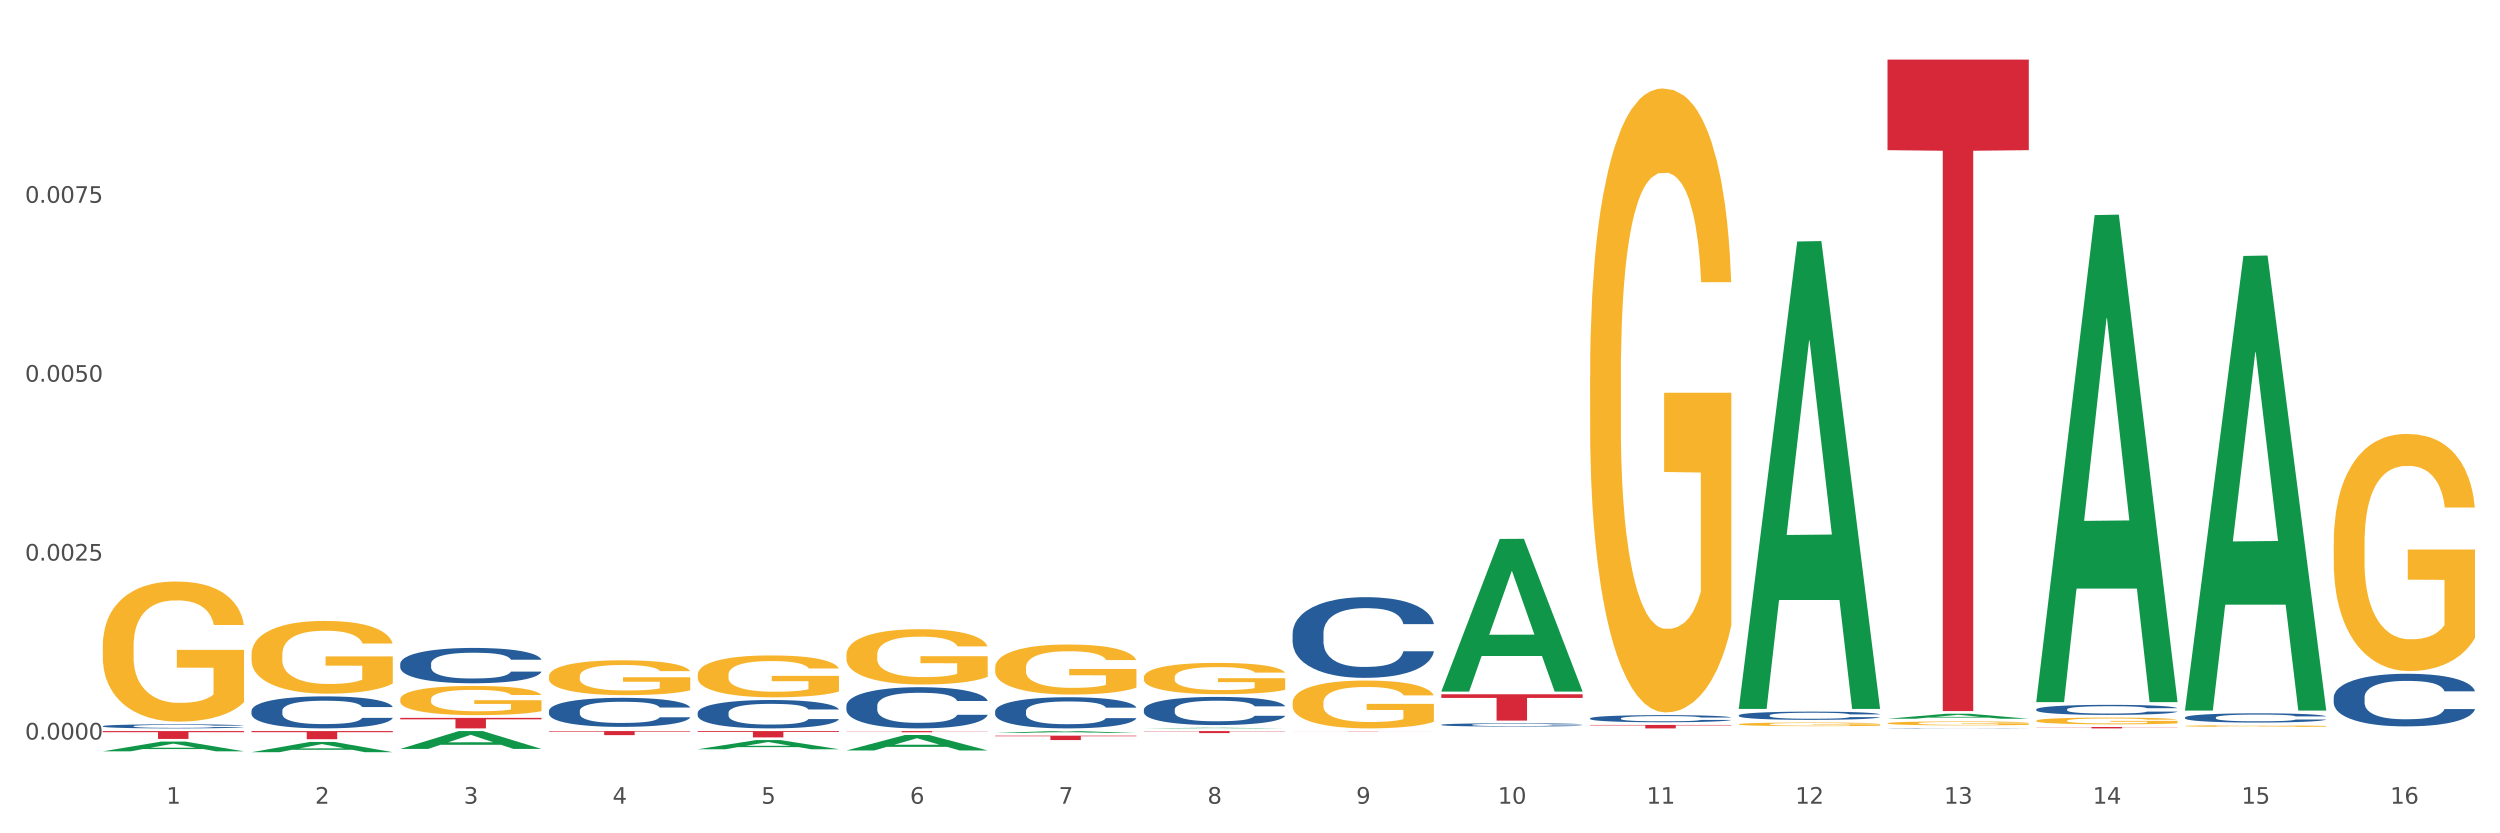 <?xml version="1.0" encoding="utf-8" standalone="no"?>
<!DOCTYPE svg PUBLIC "-//W3C//DTD SVG 1.1//EN"
  "http://www.w3.org/Graphics/SVG/1.1/DTD/svg11.dtd">
<svg xmlns:xlink="http://www.w3.org/1999/xlink" width="1080pt" height="360pt" viewBox="0 0 1080 360" xmlns="http://www.w3.org/2000/svg" version="1.1">
 <rect x="0" y="0" width="1080" height="360" fill="#333333" stroke="none"/>
 <defs>
  <style type="text/css">*{stroke-linejoin: round; stroke-linecap: butt}</style>
 </defs>
 <g id="figure_1">
  <g id="patch_1">
   <path d="M 0 360 
L 1080 360 
L 1080 0 
L 0 0 
z
" style="fill: #ffffff; stroke: #ffffff; stroke-linejoin: miter"/>
  </g>
  <g id="axes_1">
   <g id="matplotlib.axis_1">
    <g id="xtick_1">
     <g id="text_1">
      <!-- 1 -->
      <g style="fill: #4d4d4d" transform="translate(71.856 347.204) scale(0.096 -0.096)">
       <defs>
        <path id="DejaVuSans-31" d="M 794 531 
L 1825 531 
L 1825 4091 
L 703 3866 
L 703 4441 
L 1819 4666 
L 2450 4666 
L 2450 531 
L 3481 531 
L 3481 0 
L 794 0 
L 794 531 
z
" transform="scale(0.016)"/>
       </defs>
       <use xlink:href="#DejaVuSans-31"/>
      </g>
     </g>
    </g>
    <g id="xtick_2">
     <g id="text_2">
      <!-- 2 -->
      <g style="fill: #4d4d4d" transform="translate(136.108 347.204) scale(0.096 -0.096)">
       <defs>
        <path id="DejaVuSans-32" d="M 1228 531 
L 3431 531 
L 3431 0 
L 469 0 
L 469 531 
Q 828 903 1448 1529 
Q 2069 2156 2228 2338 
Q 2531 2678 2651 2914 
Q 2772 3150 2772 3378 
Q 2772 3750 2511 3984 
Q 2250 4219 1831 4219 
Q 1534 4219 1204 4116 
Q 875 4013 500 3803 
L 500 4441 
Q 881 4594 1212 4672 
Q 1544 4750 1819 4750 
Q 2544 4750 2975 4387 
Q 3406 4025 3406 3419 
Q 3406 3131 3298 2873 
Q 3191 2616 2906 2266 
Q 2828 2175 2409 1742 
Q 1991 1309 1228 531 
z
" transform="scale(0.016)"/>
       </defs>
       <use xlink:href="#DejaVuSans-32"/>
      </g>
     </g>
    </g>
    <g id="xtick_3">
     <g id="text_3">
      <!-- 3 -->
      <g style="fill: #4d4d4d" transform="translate(200.359 347.204) scale(0.096 -0.096)">
       <defs>
        <path id="DejaVuSans-33" d="M 2597 2516 
Q 3050 2419 3304 2112 
Q 3559 1806 3559 1356 
Q 3559 666 3084 287 
Q 2609 -91 1734 -91 
Q 1441 -91 1130 -33 
Q 819 25 488 141 
L 488 750 
Q 750 597 1062 519 
Q 1375 441 1716 441 
Q 2309 441 2620 675 
Q 2931 909 2931 1356 
Q 2931 1769 2642 2001 
Q 2353 2234 1838 2234 
L 1294 2234 
L 1294 2753 
L 1863 2753 
Q 2328 2753 2575 2939 
Q 2822 3125 2822 3475 
Q 2822 3834 2567 4026 
Q 2313 4219 1838 4219 
Q 1578 4219 1281 4162 
Q 984 4106 628 3988 
L 628 4550 
Q 988 4650 1302 4700 
Q 1616 4750 1894 4750 
Q 2613 4750 3031 4423 
Q 3450 4097 3450 3541 
Q 3450 3153 3228 2886 
Q 3006 2619 2597 2516 
z
" transform="scale(0.016)"/>
       </defs>
       <use xlink:href="#DejaVuSans-33"/>
      </g>
     </g>
    </g>
    <g id="xtick_4">
     <g id="text_4">
      <!-- 4 -->
      <g style="fill: #4d4d4d" transform="translate(264.61 347.204) scale(0.096 -0.096)">
       <defs>
        <path id="DejaVuSans-34" d="M 2419 4116 
L 825 1625 
L 2419 1625 
L 2419 4116 
z
M 2253 4666 
L 3047 4666 
L 3047 1625 
L 3713 1625 
L 3713 1100 
L 3047 1100 
L 3047 0 
L 2419 0 
L 2419 1100 
L 313 1100 
L 313 1709 
L 2253 4666 
z
" transform="scale(0.016)"/>
       </defs>
       <use xlink:href="#DejaVuSans-34"/>
      </g>
     </g>
    </g>
    <g id="xtick_5">
     <g id="text_5">
      <!-- 5 -->
      <g style="fill: #4d4d4d" transform="translate(328.862 347.204) scale(0.096 -0.096)">
       <defs>
        <path id="DejaVuSans-35" d="M 691 4666 
L 3169 4666 
L 3169 4134 
L 1269 4134 
L 1269 2991 
Q 1406 3038 1543 3061 
Q 1681 3084 1819 3084 
Q 2600 3084 3056 2656 
Q 3513 2228 3513 1497 
Q 3513 744 3044 326 
Q 2575 -91 1722 -91 
Q 1428 -91 1123 -41 
Q 819 9 494 109 
L 494 744 
Q 775 591 1075 516 
Q 1375 441 1709 441 
Q 2250 441 2565 725 
Q 2881 1009 2881 1497 
Q 2881 1984 2565 2268 
Q 2250 2553 1709 2553 
Q 1456 2553 1204 2497 
Q 953 2441 691 2322 
L 691 4666 
z
" transform="scale(0.016)"/>
       </defs>
       <use xlink:href="#DejaVuSans-35"/>
      </g>
     </g>
    </g>
    <g id="xtick_6">
     <g id="text_6">
      <!-- 6 -->
      <g style="fill: #4d4d4d" transform="translate(393.113 347.204) scale(0.096 -0.096)">
       <defs>
        <path id="DejaVuSans-36" d="M 2113 2584 
Q 1688 2584 1439 2293 
Q 1191 2003 1191 1497 
Q 1191 994 1439 701 
Q 1688 409 2113 409 
Q 2538 409 2786 701 
Q 3034 994 3034 1497 
Q 3034 2003 2786 2293 
Q 2538 2584 2113 2584 
z
M 3366 4563 
L 3366 3988 
Q 3128 4100 2886 4159 
Q 2644 4219 2406 4219 
Q 1781 4219 1451 3797 
Q 1122 3375 1075 2522 
Q 1259 2794 1537 2939 
Q 1816 3084 2150 3084 
Q 2853 3084 3261 2657 
Q 3669 2231 3669 1497 
Q 3669 778 3244 343 
Q 2819 -91 2113 -91 
Q 1303 -91 875 529 
Q 447 1150 447 2328 
Q 447 3434 972 4092 
Q 1497 4750 2381 4750 
Q 2619 4750 2861 4703 
Q 3103 4656 3366 4563 
z
" transform="scale(0.016)"/>
       </defs>
       <use xlink:href="#DejaVuSans-36"/>
      </g>
     </g>
    </g>
    <g id="xtick_7">
     <g id="text_7">
      <!-- 7 -->
      <g style="fill: #4d4d4d" transform="translate(457.364 347.204) scale(0.096 -0.096)">
       <defs>
        <path id="DejaVuSans-37" d="M 525 4666 
L 3525 4666 
L 3525 4397 
L 1831 0 
L 1172 0 
L 2766 4134 
L 525 4134 
L 525 4666 
z
" transform="scale(0.016)"/>
       </defs>
       <use xlink:href="#DejaVuSans-37"/>
      </g>
     </g>
    </g>
    <g id="xtick_8">
     <g id="text_8">
      <!-- 8 -->
      <g style="fill: #4d4d4d" transform="translate(521.616 347.204) scale(0.096 -0.096)">
       <defs>
        <path id="DejaVuSans-38" d="M 2034 2216 
Q 1584 2216 1326 1975 
Q 1069 1734 1069 1313 
Q 1069 891 1326 650 
Q 1584 409 2034 409 
Q 2484 409 2743 651 
Q 3003 894 3003 1313 
Q 3003 1734 2745 1975 
Q 2488 2216 2034 2216 
z
M 1403 2484 
Q 997 2584 770 2862 
Q 544 3141 544 3541 
Q 544 4100 942 4425 
Q 1341 4750 2034 4750 
Q 2731 4750 3128 4425 
Q 3525 4100 3525 3541 
Q 3525 3141 3298 2862 
Q 3072 2584 2669 2484 
Q 3125 2378 3379 2068 
Q 3634 1759 3634 1313 
Q 3634 634 3220 271 
Q 2806 -91 2034 -91 
Q 1263 -91 848 271 
Q 434 634 434 1313 
Q 434 1759 690 2068 
Q 947 2378 1403 2484 
z
M 1172 3481 
Q 1172 3119 1398 2916 
Q 1625 2713 2034 2713 
Q 2441 2713 2670 2916 
Q 2900 3119 2900 3481 
Q 2900 3844 2670 4047 
Q 2441 4250 2034 4250 
Q 1625 4250 1398 4047 
Q 1172 3844 1172 3481 
z
" transform="scale(0.016)"/>
       </defs>
       <use xlink:href="#DejaVuSans-38"/>
      </g>
     </g>
    </g>
    <g id="xtick_9">
     <g id="text_9">
      <!-- 9 -->
      <g style="fill: #4d4d4d" transform="translate(585.867 347.204) scale(0.096 -0.096)">
       <defs>
        <path id="DejaVuSans-39" d="M 703 97 
L 703 672 
Q 941 559 1184 500 
Q 1428 441 1663 441 
Q 2288 441 2617 861 
Q 2947 1281 2994 2138 
Q 2813 1869 2534 1725 
Q 2256 1581 1919 1581 
Q 1219 1581 811 2004 
Q 403 2428 403 3163 
Q 403 3881 828 4315 
Q 1253 4750 1959 4750 
Q 2769 4750 3195 4129 
Q 3622 3509 3622 2328 
Q 3622 1225 3098 567 
Q 2575 -91 1691 -91 
Q 1453 -91 1209 -44 
Q 966 3 703 97 
z
M 1959 2075 
Q 2384 2075 2632 2365 
Q 2881 2656 2881 3163 
Q 2881 3666 2632 3958 
Q 2384 4250 1959 4250 
Q 1534 4250 1286 3958 
Q 1038 3666 1038 3163 
Q 1038 2656 1286 2365 
Q 1534 2075 1959 2075 
z
" transform="scale(0.016)"/>
       </defs>
       <use xlink:href="#DejaVuSans-39"/>
      </g>
     </g>
    </g>
    <g id="xtick_10">
     <g id="text_10">
      <!-- 10 -->
      <g style="fill: #4d4d4d" transform="translate(647.065 347.204) scale(0.096 -0.096)">
       <defs>
        <path id="DejaVuSans-30" d="M 2034 4250 
Q 1547 4250 1301 3770 
Q 1056 3291 1056 2328 
Q 1056 1369 1301 889 
Q 1547 409 2034 409 
Q 2525 409 2770 889 
Q 3016 1369 3016 2328 
Q 3016 3291 2770 3770 
Q 2525 4250 2034 4250 
z
M 2034 4750 
Q 2819 4750 3233 4129 
Q 3647 3509 3647 2328 
Q 3647 1150 3233 529 
Q 2819 -91 2034 -91 
Q 1250 -91 836 529 
Q 422 1150 422 2328 
Q 422 3509 836 4129 
Q 1250 4750 2034 4750 
z
" transform="scale(0.016)"/>
       </defs>
       <use xlink:href="#DejaVuSans-31"/>
       <use xlink:href="#DejaVuSans-30" transform="translate(63.623 0)"/>
      </g>
     </g>
    </g>
    <g id="xtick_11">
     <g id="text_11">
      <!-- 11 -->
      <g style="fill: #4d4d4d" transform="translate(711.316 347.204) scale(0.096 -0.096)">
       <use xlink:href="#DejaVuSans-31"/>
       <use xlink:href="#DejaVuSans-31" transform="translate(63.623 0)"/>
      </g>
     </g>
    </g>
    <g id="xtick_12">
     <g id="text_12">
      <!-- 12 -->
      <g style="fill: #4d4d4d" transform="translate(775.567 347.204) scale(0.096 -0.096)">
       <use xlink:href="#DejaVuSans-31"/>
       <use xlink:href="#DejaVuSans-32" transform="translate(63.623 0)"/>
      </g>
     </g>
    </g>
    <g id="xtick_13">
     <g id="text_13">
      <!-- 13 -->
      <g style="fill: #4d4d4d" transform="translate(839.819 347.204) scale(0.096 -0.096)">
       <use xlink:href="#DejaVuSans-31"/>
       <use xlink:href="#DejaVuSans-33" transform="translate(63.623 0)"/>
      </g>
     </g>
    </g>
    <g id="xtick_14">
     <g id="text_14">
      <!-- 14 -->
      <g style="fill: #4d4d4d" transform="translate(904.07 347.204) scale(0.096 -0.096)">
       <use xlink:href="#DejaVuSans-31"/>
       <use xlink:href="#DejaVuSans-34" transform="translate(63.623 0)"/>
      </g>
     </g>
    </g>
    <g id="xtick_15">
     <g id="text_15">
      <!-- 15 -->
      <g style="fill: #4d4d4d" transform="translate(968.321 347.204) scale(0.096 -0.096)">
       <use xlink:href="#DejaVuSans-31"/>
       <use xlink:href="#DejaVuSans-35" transform="translate(63.623 0)"/>
      </g>
     </g>
    </g>
    <g id="xtick_16">
     <g id="text_16">
      <!-- 16 -->
      <g style="fill: #4d4d4d" transform="translate(1032.573 347.204) scale(0.096 -0.096)">
       <use xlink:href="#DejaVuSans-31"/>
       <use xlink:href="#DejaVuSans-36" transform="translate(63.623 0)"/>
      </g>
     </g>
    </g>
    <g id="xtick_17"/>
    <g id="xtick_18"/>
    <g id="xtick_19"/>
    <g id="xtick_20"/>
    <g id="xtick_21"/>
    <g id="xtick_22"/>
    <g id="xtick_23"/>
    <g id="xtick_24"/>
    <g id="xtick_25"/>
    <g id="xtick_26"/>
    <g id="xtick_27"/>
    <g id="xtick_28"/>
    <g id="xtick_29"/>
    <g id="xtick_30"/>
    <g id="xtick_31"/>
   </g>
   <g id="matplotlib.axis_2">
    <g id="ytick_1">
     <g id="text_17">
      <!-- 0.0000 -->
      <g style="fill: #4d4d4d" transform="translate(10.8 319.475) scale(0.096 -0.096)">
       <defs>
        <path id="DejaVuSans-2e" d="M 684 794 
L 1344 794 
L 1344 0 
L 684 0 
L 684 794 
z
" transform="scale(0.016)"/>
       </defs>
       <use xlink:href="#DejaVuSans-30"/>
       <use xlink:href="#DejaVuSans-2e" transform="translate(63.623 0)"/>
       <use xlink:href="#DejaVuSans-30" transform="translate(95.41 0)"/>
       <use xlink:href="#DejaVuSans-30" transform="translate(159.033 0)"/>
       <use xlink:href="#DejaVuSans-30" transform="translate(222.656 0)"/>
       <use xlink:href="#DejaVuSans-30" transform="translate(286.279 0)"/>
      </g>
     </g>
    </g>
    <g id="ytick_2">
     <g id="text_18">
      <!-- 0.0025 -->
      <g style="fill: #4d4d4d" transform="translate(10.8 242.184) scale(0.096 -0.096)">
       <use xlink:href="#DejaVuSans-30"/>
       <use xlink:href="#DejaVuSans-2e" transform="translate(63.623 0)"/>
       <use xlink:href="#DejaVuSans-30" transform="translate(95.41 0)"/>
       <use xlink:href="#DejaVuSans-30" transform="translate(159.033 0)"/>
       <use xlink:href="#DejaVuSans-32" transform="translate(222.656 0)"/>
       <use xlink:href="#DejaVuSans-35" transform="translate(286.279 0)"/>
      </g>
     </g>
    </g>
    <g id="ytick_3">
     <g id="text_19">
      <!-- 0.0050 -->
      <g style="fill: #4d4d4d" transform="translate(10.8 164.892) scale(0.096 -0.096)">
       <use xlink:href="#DejaVuSans-30"/>
       <use xlink:href="#DejaVuSans-2e" transform="translate(63.623 0)"/>
       <use xlink:href="#DejaVuSans-30" transform="translate(95.41 0)"/>
       <use xlink:href="#DejaVuSans-30" transform="translate(159.033 0)"/>
       <use xlink:href="#DejaVuSans-35" transform="translate(222.656 0)"/>
       <use xlink:href="#DejaVuSans-30" transform="translate(286.279 0)"/>
      </g>
     </g>
    </g>
    <g id="ytick_4">
     <g id="text_20">
      <!-- 0.0075 -->
      <g style="fill: #4d4d4d" transform="translate(10.8 87.601) scale(0.096 -0.096)">
       <use xlink:href="#DejaVuSans-30"/>
       <use xlink:href="#DejaVuSans-2e" transform="translate(63.623 0)"/>
       <use xlink:href="#DejaVuSans-30" transform="translate(95.41 0)"/>
       <use xlink:href="#DejaVuSans-30" transform="translate(159.033 0)"/>
       <use xlink:href="#DejaVuSans-37" transform="translate(222.656 0)"/>
       <use xlink:href="#DejaVuSans-35" transform="translate(286.279 0)"/>
      </g>
     </g>
    </g>
    <g id="ytick_5"/>
    <g id="ytick_6"/>
    <g id="ytick_7"/>
    <g id="ytick_8"/>
   </g>
   <g id="PolyCollection_1">
    <path d="M 44.391 324.567 
L 44.454 324.563 
L 69.625 320.373 
L 80.07 320.369 
L 105.43 324.575 
L 93.348 324.575 
L 87.873 323.595 
L 61.885 323.595 
L 61.696 323.611 
L 56.41 324.575 
L 44.391 324.575 
L 44.391 324.567 
L 65.157 323.011 
L 84.601 323.007 
L 74.973 321.265 
L 74.847 321.258 
L 74.722 321.269 
L 65.094 323.007 
L 65.157 323.011 
L 44.391 324.567 
z
" clip-path="url(#p2716fcc8fd)" style="fill: #109648"/>
    <path d="M 815.407 25.759 
L 876.446 25.759 
L 876.446 64.868 
L 852.435 65.132 
L 852.435 307.18 
L 839.273 307.18 
L 839.273 65.132 
L 815.407 64.868 
L 815.407 26.024 
L 815.407 25.759 
z
" clip-path="url(#p2716fcc8fd)" style="fill: #d62839"/>
    <path d="M 686.904 313.174 
L 747.943 313.174 
L 747.943 313.382 
L 723.933 313.383 
L 723.933 314.668 
L 710.77 314.668 
L 710.77 313.383 
L 686.904 313.382 
L 686.904 313.175 
L 686.904 313.174 
z
" clip-path="url(#p2716fcc8fd)" style="fill: #d62839"/>
    <path d="M 622.653 299.919 
L 683.692 299.919 
L 683.692 301.5 
L 659.681 301.511 
L 659.681 311.299 
L 646.519 311.299 
L 646.519 301.511 
L 622.653 301.5 
L 622.653 299.929 
L 622.653 299.919 
z
" clip-path="url(#p2716fcc8fd)" style="fill: #d62839"/>
    <path d="M 558.402 316.121 
L 619.441 316.121 
L 619.441 316.136 
L 595.43 316.137 
L 595.43 316.232 
L 582.268 316.232 
L 582.268 316.137 
L 558.402 316.136 
L 558.402 316.121 
L 558.402 316.121 
z
" clip-path="url(#p2716fcc8fd)" style="fill: #d62839"/>
    <path d="M 494.15 315.828 
L 555.189 315.828 
L 555.189 315.949 
L 531.179 315.949 
L 531.179 316.698 
L 518.016 316.698 
L 518.016 315.949 
L 494.15 315.949 
L 494.15 315.829 
L 494.15 315.828 
z
" clip-path="url(#p2716fcc8fd)" style="fill: #d62839"/>
    <path d="M 429.899 317.795 
L 490.938 317.795 
L 490.938 318.062 
L 466.927 318.063 
L 466.927 319.716 
L 453.765 319.716 
L 453.765 318.063 
L 429.899 318.062 
L 429.899 317.796 
L 429.899 317.795 
z
" clip-path="url(#p2716fcc8fd)" style="fill: #d62839"/>
    <path d="M 365.648 315.828 
L 426.687 315.828 
L 426.687 315.9 
L 402.676 315.901 
L 402.676 316.351 
L 389.514 316.351 
L 389.514 315.901 
L 365.648 315.9 
L 365.648 315.828 
L 365.648 315.828 
z
" clip-path="url(#p2716fcc8fd)" style="fill: #d62839"/>
    <path d="M 301.396 315.828 
L 362.435 315.828 
L 362.435 316.206 
L 338.425 316.209 
L 338.425 318.553 
L 325.262 318.553 
L 325.262 316.209 
L 301.396 316.206 
L 301.396 315.83 
L 301.396 315.828 
z
" clip-path="url(#p2716fcc8fd)" style="fill: #d62839"/>
    <path d="M 237.145 315.828 
L 298.184 315.828 
L 298.184 316.071 
L 274.173 316.073 
L 274.173 317.581 
L 261.011 317.581 
L 261.011 316.073 
L 237.145 316.071 
L 237.145 315.829 
L 237.145 315.828 
z
" clip-path="url(#p2716fcc8fd)" style="fill: #d62839"/>
    <path d="M 44.391 279.181 
L 44.463 279.125 
L 44.463 277.135 
L 44.607 275.421 
L 45.328 271.275 
L 46.409 267.848 
L 47.202 266.023 
L 47.994 264.531 
L 48.931 263.038 
L 50.084 261.49 
L 52.174 259.224 
L 53.471 258.063 
L 55.057 256.847 
L 57.939 255.077 
L 60.029 254.082 
L 62.191 253.253 
L 65.722 252.258 
L 68.028 251.816 
L 70.478 251.484 
L 73.433 251.263 
L 75.667 251.208 
L 80.567 251.374 
L 84.747 251.871 
L 86.765 252.258 
L 89.359 252.921 
L 90.729 253.364 
L 92.963 254.248 
L 95.269 255.409 
L 96.854 256.404 
L 99.232 258.284 
L 101.034 260.163 
L 102.691 262.485 
L 103.556 264.089 
L 104.205 265.581 
L 104.781 267.295 
L 105.358 270.004 
L 92.386 270.004 
L 91.882 268.069 
L 91.089 266.245 
L 89.936 264.475 
L 88.927 263.37 
L 87.197 261.988 
L 85.612 261.103 
L 83.955 260.44 
L 81.937 259.887 
L 80.351 259.611 
L 78.117 259.39 
L 73.721 259.445 
L 70.767 259.887 
L 68.749 260.44 
L 67.452 260.937 
L 66.299 261.49 
L 65.001 262.264 
L 63.488 263.425 
L 62.407 264.475 
L 61.326 265.802 
L 60.461 267.129 
L 59.669 268.677 
L 59.02 270.335 
L 58.516 272.049 
L 58.083 274.15 
L 57.723 277.633 
L 57.723 285.206 
L 57.867 286.92 
L 58.227 289.187 
L 58.66 290.9 
L 59.38 292.946 
L 60.029 294.328 
L 61.254 296.318 
L 62.623 297.977 
L 63.704 299.027 
L 64.785 299.911 
L 66.659 301.128 
L 68.749 302.123 
L 70.55 302.731 
L 73.001 303.284 
L 74.658 303.505 
L 76.099 303.615 
L 79.631 303.615 
L 82.153 303.45 
L 84.963 303.063 
L 87.125 302.565 
L 88.927 301.957 
L 90.945 300.962 
L 92.242 300.022 
L 92.242 288.468 
L 76.388 288.413 
L 76.388 280.729 
L 105.43 280.729 
L 105.43 303.284 
L 104.205 304.445 
L 102.835 305.495 
L 101.394 306.435 
L 99.232 307.596 
L 96.638 308.701 
L 94.332 309.475 
L 91.882 310.139 
L 88.999 310.747 
L 85.252 311.3 
L 82.946 311.521 
L 80.063 311.687 
L 76.676 311.742 
L 73.721 311.631 
L 70.839 311.355 
L 67.812 310.857 
L 64.857 310.139 
L 62.623 309.42 
L 60.389 308.536 
L 58.011 307.375 
L 56.138 306.269 
L 54.696 305.274 
L 53.111 304.002 
L 51.381 302.344 
L 50.084 300.851 
L 48.931 299.303 
L 47.706 297.313 
L 46.841 295.599 
L 45.976 293.443 
L 45.472 291.84 
L 44.895 289.353 
L 44.463 285.87 
L 44.391 279.181 
z
" clip-path="url(#p2716fcc8fd)" style="fill: #f7b32b"/>
    <path d="M 172.894 310.108 
L 233.932 310.108 
L 233.932 310.742 
L 209.922 310.746 
L 209.922 314.668 
L 196.76 314.668 
L 196.76 310.746 
L 172.894 310.742 
L 172.894 310.112 
L 172.894 310.108 
z
" clip-path="url(#p2716fcc8fd)" style="fill: #d62839"/>
    <path d="M 108.642 315.828 
L 169.681 315.828 
L 169.681 316.316 
L 145.671 316.32 
L 145.671 319.344 
L 132.508 319.344 
L 132.508 316.32 
L 108.642 316.316 
L 108.642 315.831 
L 108.642 315.828 
z
" clip-path="url(#p2716fcc8fd)" style="fill: #d62839"/>
    <path d="M 44.391 315.828 
L 105.43 315.828 
L 105.43 316.298 
L 81.419 316.301 
L 81.419 319.209 
L 68.257 319.209 
L 68.257 316.301 
L 44.391 316.298 
L 44.391 315.831 
L 44.391 315.828 
z
" clip-path="url(#p2716fcc8fd)" style="fill: #d62839"/>
    <path d="M 44.391 313.695 
L 44.463 313.694 
L 44.463 313.649 
L 44.68 313.587 
L 45.473 313.475 
L 46.483 313.389 
L 48.215 313.289 
L 49.153 313.247 
L 50.379 313.2 
L 52.905 313.125 
L 55.791 313.06 
L 57.811 313.025 
L 59.326 313.002 
L 62.717 312.962 
L 64.665 312.944 
L 66.685 312.93 
L 68.417 312.92 
L 71.303 312.909 
L 73.612 312.904 
L 76.281 312.902 
L 78.518 312.904 
L 81.476 312.91 
L 85.805 312.93 
L 87.464 312.941 
L 89.701 312.96 
L 92.01 312.986 
L 93.886 313.012 
L 96.05 313.049 
L 98.287 313.097 
L 100.451 313.159 
L 101.967 313.215 
L 103.193 313.275 
L 104.275 313.347 
L 105.069 313.426 
L 105.43 313.492 
L 92.226 313.492 
L 91.866 313.433 
L 91.144 313.368 
L 90.423 313.325 
L 89.629 313.289 
L 88.402 313.249 
L 87.32 313.223 
L 85.516 313.192 
L 83.857 313.173 
L 82.486 313.162 
L 80.827 313.152 
L 77.291 313.142 
L 74.766 313.142 
L 73.179 313.146 
L 71.231 313.154 
L 69.571 313.165 
L 67.623 313.184 
L 66.108 313.205 
L 64.593 313.233 
L 63.727 313.252 
L 62.428 313.287 
L 61.563 313.317 
L 60.408 313.366 
L 59.759 313.402 
L 58.605 313.494 
L 58.099 313.562 
L 57.883 313.608 
L 57.739 313.66 
L 57.739 313.911 
L 58.172 314.024 
L 58.532 314.073 
L 59.11 314.127 
L 60.192 314.198 
L 61.779 314.268 
L 63.439 314.318 
L 64.809 314.348 
L 66.108 314.371 
L 67.407 314.389 
L 68.994 314.405 
L 70.293 314.414 
L 72.241 314.424 
L 74.55 314.429 
L 76.353 314.429 
L 80.033 314.421 
L 81.692 314.413 
L 83.28 314.402 
L 85.011 314.384 
L 86.382 314.364 
L 87.176 314.35 
L 88.475 314.319 
L 89.485 314.287 
L 90.35 314.25 
L 90.928 314.218 
L 91.577 314.169 
L 92.082 314.115 
L 92.226 314.086 
L 105.43 314.086 
L 105.141 314.144 
L 104.636 314.2 
L 103.626 314.276 
L 102.832 314.319 
L 101.606 314.372 
L 100.307 314.418 
L 98.503 314.468 
L 96.844 314.505 
L 95.112 314.537 
L 93.236 314.566 
L 89.845 314.606 
L 88.619 314.618 
L 86.021 314.637 
L 84.001 314.648 
L 81.043 314.659 
L 78.013 314.666 
L 74.838 314.668 
L 72.024 314.664 
L 68.922 314.655 
L 66.974 314.645 
L 64.809 314.63 
L 62.284 314.608 
L 59.903 314.58 
L 57.667 314.548 
L 55.574 314.511 
L 53.626 314.469 
L 51.101 314.4 
L 49.225 314.332 
L 47.854 314.269 
L 46.916 314.216 
L 45.978 314.148 
L 45.473 314.102 
L 44.68 313.989 
L 44.391 313.884 
L 44.391 313.695 
z
" clip-path="url(#p2716fcc8fd)" style="fill: #255c99"/>
    <path d="M 108.642 307.05 
L 108.714 307.038 
L 108.714 306.684 
L 108.931 306.204 
L 109.725 305.32 
L 110.735 304.65 
L 112.466 303.867 
L 113.404 303.539 
L 114.631 303.172 
L 117.156 302.579 
L 120.042 302.073 
L 122.062 301.795 
L 123.577 301.619 
L 126.968 301.303 
L 128.916 301.164 
L 130.937 301.05 
L 132.668 300.974 
L 135.554 300.886 
L 137.863 300.848 
L 140.533 300.835 
L 142.769 300.848 
L 145.727 300.898 
L 150.056 301.05 
L 151.716 301.138 
L 153.952 301.29 
L 156.261 301.492 
L 158.137 301.694 
L 160.302 301.985 
L 162.538 302.364 
L 164.703 302.844 
L 166.218 303.286 
L 167.444 303.753 
L 168.527 304.322 
L 169.32 304.941 
L 169.681 305.459 
L 156.478 305.459 
L 156.117 304.991 
L 155.395 304.486 
L 154.674 304.145 
L 153.88 303.867 
L 152.654 303.551 
L 151.572 303.349 
L 149.768 303.109 
L 148.108 302.958 
L 146.737 302.869 
L 145.078 302.793 
L 141.543 302.718 
L 139.017 302.718 
L 137.43 302.743 
L 135.482 302.806 
L 133.823 302.894 
L 131.875 303.046 
L 130.359 303.21 
L 128.844 303.425 
L 127.979 303.576 
L 126.68 303.854 
L 125.814 304.082 
L 124.66 304.473 
L 124.01 304.751 
L 122.856 305.471 
L 122.351 306.002 
L 122.134 306.368 
L 121.99 306.772 
L 121.99 308.743 
L 122.423 309.627 
L 122.784 310.006 
L 123.361 310.436 
L 124.443 310.992 
L 126.03 311.535 
L 127.69 311.926 
L 129.061 312.166 
L 130.359 312.343 
L 131.658 312.482 
L 133.245 312.608 
L 134.544 312.684 
L 136.492 312.76 
L 138.801 312.798 
L 140.605 312.798 
L 144.284 312.735 
L 145.944 312.672 
L 147.531 312.583 
L 149.263 312.444 
L 150.634 312.293 
L 151.427 312.179 
L 152.726 311.939 
L 153.736 311.686 
L 154.602 311.396 
L 155.179 311.143 
L 155.828 310.764 
L 156.333 310.335 
L 156.478 310.107 
L 169.681 310.107 
L 169.393 310.562 
L 168.887 311.004 
L 167.877 311.598 
L 167.084 311.939 
L 165.857 312.356 
L 164.558 312.71 
L 162.755 313.101 
L 161.095 313.392 
L 159.364 313.644 
L 157.488 313.872 
L 154.097 314.187 
L 152.87 314.276 
L 150.273 314.428 
L 148.253 314.516 
L 145.294 314.604 
L 142.264 314.655 
L 139.09 314.668 
L 136.276 314.642 
L 133.173 314.566 
L 131.225 314.491 
L 129.061 314.377 
L 126.536 314.2 
L 124.155 313.985 
L 121.918 313.733 
L 119.826 313.442 
L 117.878 313.114 
L 115.352 312.571 
L 113.476 312.04 
L 112.106 311.547 
L 111.168 311.131 
L 110.23 310.6 
L 109.725 310.234 
L 108.931 309.349 
L 108.642 308.528 
L 108.642 307.05 
z
" clip-path="url(#p2716fcc8fd)" style="fill: #255c99"/>
    <path d="M 172.894 286.764 
L 172.966 286.75 
L 172.966 286.36 
L 173.182 285.831 
L 173.976 284.855 
L 174.986 284.116 
L 176.718 283.252 
L 177.656 282.89 
L 178.882 282.486 
L 181.407 281.83 
L 184.293 281.273 
L 186.314 280.966 
L 187.829 280.771 
L 191.22 280.423 
L 193.168 280.269 
L 195.188 280.144 
L 196.92 280.06 
L 199.806 279.963 
L 202.114 279.921 
L 204.784 279.907 
L 207.021 279.921 
L 209.979 279.977 
L 214.308 280.144 
L 215.967 280.242 
L 218.204 280.409 
L 220.513 280.632 
L 222.388 280.855 
L 224.553 281.175 
L 226.79 281.593 
L 228.954 282.123 
L 230.469 282.611 
L 231.696 283.127 
L 232.778 283.754 
L 233.572 284.437 
L 233.932 285.008 
L 220.729 285.008 
L 220.368 284.493 
L 219.647 283.935 
L 218.925 283.559 
L 218.132 283.252 
L 216.905 282.904 
L 215.823 282.681 
L 214.019 282.416 
L 212.36 282.249 
L 210.989 282.151 
L 209.329 282.067 
L 205.794 281.984 
L 203.269 281.984 
L 201.681 282.012 
L 199.733 282.081 
L 198.074 282.179 
L 196.126 282.346 
L 194.611 282.527 
L 193.096 282.764 
L 192.23 282.932 
L 190.931 283.238 
L 190.065 283.489 
L 188.911 283.921 
L 188.262 284.228 
L 187.107 285.022 
L 186.602 285.608 
L 186.386 286.012 
L 186.241 286.458 
L 186.241 288.632 
L 186.674 289.608 
L 187.035 290.026 
L 187.612 290.5 
L 188.695 291.113 
L 190.282 291.712 
L 191.941 292.144 
L 193.312 292.409 
L 194.611 292.604 
L 195.91 292.758 
L 197.497 292.897 
L 198.795 292.981 
L 200.744 293.064 
L 203.052 293.106 
L 204.856 293.106 
L 208.536 293.036 
L 210.195 292.967 
L 211.782 292.869 
L 213.514 292.716 
L 214.885 292.549 
L 215.679 292.423 
L 216.977 292.158 
L 217.987 291.88 
L 218.853 291.559 
L 219.43 291.28 
L 220.08 290.862 
L 220.585 290.388 
L 220.729 290.137 
L 233.932 290.137 
L 233.644 290.639 
L 233.139 291.127 
L 232.129 291.782 
L 231.335 292.158 
L 230.109 292.618 
L 228.81 293.009 
L 227.006 293.441 
L 225.347 293.761 
L 223.615 294.04 
L 221.739 294.291 
L 218.348 294.639 
L 217.122 294.737 
L 214.524 294.904 
L 212.504 295.002 
L 209.546 295.099 
L 206.516 295.155 
L 203.341 295.169 
L 200.527 295.141 
L 197.425 295.057 
L 195.477 294.974 
L 193.312 294.848 
L 190.787 294.653 
L 188.406 294.416 
L 186.169 294.138 
L 184.077 293.817 
L 182.129 293.455 
L 179.604 292.855 
L 177.728 292.27 
L 176.357 291.726 
L 175.419 291.266 
L 174.481 290.681 
L 173.976 290.277 
L 173.182 289.301 
L 172.894 288.395 
L 172.894 286.764 
z
" clip-path="url(#p2716fcc8fd)" style="fill: #255c99"/>
    <path d="M 237.145 307.098 
L 237.217 307.087 
L 237.217 306.766 
L 237.434 306.33 
L 238.227 305.528 
L 239.237 304.921 
L 240.969 304.211 
L 241.907 303.913 
L 243.133 303.58 
L 245.659 303.042 
L 248.545 302.583 
L 250.565 302.331 
L 252.08 302.171 
L 255.471 301.884 
L 257.419 301.758 
L 259.439 301.655 
L 261.171 301.587 
L 264.057 301.506 
L 266.366 301.472 
L 269.035 301.46 
L 271.272 301.472 
L 274.23 301.518 
L 278.559 301.655 
L 280.219 301.735 
L 282.455 301.873 
L 284.764 302.056 
L 286.64 302.24 
L 288.804 302.503 
L 291.041 302.847 
L 293.205 303.282 
L 294.721 303.683 
L 295.947 304.107 
L 297.029 304.623 
L 297.823 305.185 
L 298.184 305.654 
L 284.98 305.654 
L 284.62 305.23 
L 283.898 304.772 
L 283.177 304.463 
L 282.383 304.211 
L 281.156 303.924 
L 280.074 303.741 
L 278.27 303.523 
L 276.611 303.386 
L 275.24 303.305 
L 273.581 303.237 
L 270.045 303.168 
L 267.52 303.168 
L 265.933 303.191 
L 263.985 303.248 
L 262.325 303.328 
L 260.377 303.466 
L 258.862 303.615 
L 257.347 303.81 
L 256.481 303.947 
L 255.183 304.199 
L 254.317 304.405 
L 253.162 304.761 
L 252.513 305.013 
L 251.359 305.666 
L 250.854 306.147 
L 250.637 306.479 
L 250.493 306.846 
L 250.493 308.634 
L 250.926 309.436 
L 251.286 309.779 
L 251.864 310.169 
L 252.946 310.673 
L 254.533 311.166 
L 256.193 311.521 
L 257.563 311.739 
L 258.862 311.899 
L 260.161 312.025 
L 261.748 312.14 
L 263.047 312.209 
L 264.995 312.277 
L 267.304 312.312 
L 269.107 312.312 
L 272.787 312.255 
L 274.447 312.197 
L 276.034 312.117 
L 277.765 311.991 
L 279.136 311.853 
L 279.93 311.75 
L 281.229 311.533 
L 282.239 311.303 
L 283.105 311.04 
L 283.682 310.811 
L 284.331 310.467 
L 284.836 310.077 
L 284.98 309.871 
L 298.184 309.871 
L 297.895 310.284 
L 297.39 310.685 
L 296.38 311.223 
L 295.586 311.533 
L 294.36 311.911 
L 293.061 312.232 
L 291.257 312.587 
L 289.598 312.85 
L 287.866 313.08 
L 285.99 313.286 
L 282.599 313.572 
L 281.373 313.652 
L 278.776 313.79 
L 276.755 313.87 
L 273.797 313.95 
L 270.767 313.996 
L 267.592 314.008 
L 264.778 313.985 
L 261.676 313.916 
L 259.728 313.847 
L 257.563 313.744 
L 255.038 313.584 
L 252.657 313.389 
L 250.421 313.16 
L 248.328 312.896 
L 246.38 312.598 
L 243.855 312.106 
L 241.979 311.624 
L 240.608 311.177 
L 239.67 310.799 
L 238.732 310.318 
L 238.227 309.986 
L 237.434 309.184 
L 237.145 308.439 
L 237.145 307.098 
z
" clip-path="url(#p2716fcc8fd)" style="fill: #255c99"/>
    <path d="M 301.396 307.914 
L 301.469 307.903 
L 301.469 307.589 
L 301.685 307.163 
L 302.479 306.379 
L 303.489 305.786 
L 305.22 305.091 
L 306.158 304.8 
L 307.385 304.475 
L 309.91 303.949 
L 312.796 303.501 
L 314.816 303.255 
L 316.331 303.098 
L 319.722 302.818 
L 321.671 302.695 
L 323.691 302.594 
L 325.422 302.527 
L 328.308 302.448 
L 330.617 302.415 
L 333.287 302.403 
L 335.523 302.415 
L 338.481 302.459 
L 342.81 302.594 
L 344.47 302.672 
L 346.707 302.807 
L 349.015 302.986 
L 350.891 303.165 
L 353.056 303.423 
L 355.292 303.759 
L 357.457 304.184 
L 358.972 304.576 
L 360.199 304.991 
L 361.281 305.495 
L 362.074 306.043 
L 362.435 306.503 
L 349.232 306.503 
L 348.871 306.088 
L 348.149 305.64 
L 347.428 305.338 
L 346.634 305.091 
L 345.408 304.811 
L 344.326 304.632 
L 342.522 304.419 
L 340.862 304.285 
L 339.492 304.207 
L 337.832 304.139 
L 334.297 304.072 
L 331.771 304.072 
L 330.184 304.095 
L 328.236 304.151 
L 326.577 304.229 
L 324.629 304.363 
L 323.113 304.509 
L 321.598 304.699 
L 320.733 304.834 
L 319.434 305.08 
L 318.568 305.282 
L 317.414 305.629 
L 316.764 305.875 
L 315.61 306.514 
L 315.105 306.984 
L 314.888 307.309 
L 314.744 307.667 
L 314.744 309.415 
L 315.177 310.199 
L 315.538 310.535 
L 316.115 310.915 
L 317.197 311.408 
L 318.785 311.89 
L 320.444 312.237 
L 321.815 312.45 
L 323.113 312.607 
L 324.412 312.73 
L 325.999 312.842 
L 327.298 312.909 
L 329.246 312.976 
L 331.555 313.01 
L 333.359 313.01 
L 337.038 312.954 
L 338.698 312.898 
L 340.285 312.82 
L 342.017 312.696 
L 343.388 312.562 
L 344.181 312.461 
L 345.48 312.248 
L 346.49 312.024 
L 347.356 311.767 
L 347.933 311.543 
L 348.582 311.207 
L 349.087 310.826 
L 349.232 310.624 
L 362.435 310.624 
L 362.147 311.027 
L 361.642 311.419 
L 360.631 311.946 
L 359.838 312.248 
L 358.611 312.618 
L 357.313 312.932 
L 355.509 313.279 
L 353.849 313.536 
L 352.118 313.76 
L 350.242 313.962 
L 346.851 314.242 
L 345.624 314.32 
L 343.027 314.455 
L 341.007 314.533 
L 338.049 314.612 
L 335.018 314.656 
L 331.844 314.668 
L 329.03 314.645 
L 325.927 314.578 
L 323.979 314.511 
L 321.815 314.41 
L 319.29 314.253 
L 316.909 314.063 
L 314.672 313.839 
L 312.58 313.581 
L 310.632 313.29 
L 308.106 312.808 
L 306.23 312.338 
L 304.86 311.901 
L 303.922 311.531 
L 302.984 311.061 
L 302.479 310.736 
L 301.685 309.952 
L 301.396 309.224 
L 301.396 307.914 
z
" clip-path="url(#p2716fcc8fd)" style="fill: #255c99"/>
    <path d="M 365.648 304.867 
L 365.72 304.851 
L 365.72 304.396 
L 365.936 303.778 
L 366.73 302.64 
L 367.74 301.779 
L 369.472 300.771 
L 370.41 300.349 
L 371.636 299.877 
L 374.161 299.113 
L 377.047 298.463 
L 379.068 298.106 
L 380.583 297.878 
L 383.974 297.472 
L 385.922 297.293 
L 387.942 297.147 
L 389.674 297.049 
L 392.56 296.935 
L 394.868 296.887 
L 397.538 296.87 
L 399.775 296.887 
L 402.733 296.952 
L 407.062 297.147 
L 408.721 297.26 
L 410.958 297.455 
L 413.267 297.716 
L 415.143 297.976 
L 417.307 298.349 
L 419.544 298.837 
L 421.708 299.455 
L 423.223 300.023 
L 424.45 300.625 
L 425.532 301.356 
L 426.326 302.153 
L 426.687 302.819 
L 413.483 302.819 
L 413.122 302.218 
L 412.401 301.568 
L 411.679 301.129 
L 410.886 300.771 
L 409.659 300.365 
L 408.577 300.105 
L 406.773 299.796 
L 405.114 299.601 
L 403.743 299.487 
L 402.083 299.39 
L 398.548 299.292 
L 396.023 299.292 
L 394.436 299.325 
L 392.487 299.406 
L 390.828 299.52 
L 388.88 299.715 
L 387.365 299.926 
L 385.85 300.202 
L 384.984 300.397 
L 383.685 300.755 
L 382.819 301.047 
L 381.665 301.551 
L 381.016 301.909 
L 379.861 302.835 
L 379.356 303.518 
L 379.14 303.989 
L 378.995 304.509 
L 378.995 307.045 
L 379.428 308.183 
L 379.789 308.67 
L 380.366 309.223 
L 381.449 309.938 
L 383.036 310.637 
L 384.695 311.141 
L 386.066 311.449 
L 387.365 311.677 
L 388.664 311.856 
L 390.251 312.018 
L 391.55 312.116 
L 393.498 312.213 
L 395.806 312.262 
L 397.61 312.262 
L 401.29 312.181 
L 402.949 312.1 
L 404.537 311.986 
L 406.268 311.807 
L 407.639 311.612 
L 408.433 311.466 
L 409.731 311.157 
L 410.741 310.832 
L 411.607 310.458 
L 412.184 310.133 
L 412.834 309.645 
L 413.339 309.093 
L 413.483 308.8 
L 426.687 308.8 
L 426.398 309.385 
L 425.893 309.954 
L 424.883 310.718 
L 424.089 311.157 
L 422.863 311.693 
L 421.564 312.148 
L 419.76 312.652 
L 418.101 313.026 
L 416.369 313.351 
L 414.493 313.644 
L 411.102 314.05 
L 409.876 314.164 
L 407.278 314.359 
L 405.258 314.472 
L 402.3 314.586 
L 399.27 314.651 
L 396.095 314.668 
L 393.281 314.635 
L 390.179 314.537 
L 388.231 314.44 
L 386.066 314.294 
L 383.541 314.066 
L 381.16 313.79 
L 378.923 313.465 
L 376.831 313.091 
L 374.883 312.668 
L 372.358 311.97 
L 370.482 311.287 
L 369.111 310.653 
L 368.173 310.117 
L 367.235 309.434 
L 366.73 308.963 
L 365.936 307.825 
L 365.648 306.769 
L 365.648 304.867 
z
" clip-path="url(#p2716fcc8fd)" style="fill: #255c99"/>
    <path d="M 1008.161 301.279 
L 1008.233 301.258 
L 1008.233 300.677 
L 1008.45 299.887 
L 1009.243 298.434 
L 1010.254 297.333 
L 1011.985 296.046 
L 1012.923 295.506 
L 1014.15 294.904 
L 1016.675 293.928 
L 1019.561 293.098 
L 1021.581 292.641 
L 1023.096 292.35 
L 1026.487 291.831 
L 1028.435 291.603 
L 1030.456 291.416 
L 1032.187 291.291 
L 1035.073 291.146 
L 1037.382 291.083 
L 1040.051 291.063 
L 1042.288 291.083 
L 1045.246 291.166 
L 1049.575 291.416 
L 1051.235 291.561 
L 1053.471 291.81 
L 1055.78 292.142 
L 1057.656 292.475 
L 1059.821 292.952 
L 1062.057 293.575 
L 1064.222 294.364 
L 1065.737 295.091 
L 1066.963 295.859 
L 1068.046 296.794 
L 1068.839 297.811 
L 1069.2 298.662 
L 1055.997 298.662 
L 1055.636 297.894 
L 1054.914 297.064 
L 1054.193 296.503 
L 1053.399 296.046 
L 1052.173 295.527 
L 1051.09 295.195 
L 1049.287 294.8 
L 1047.627 294.551 
L 1046.256 294.406 
L 1044.597 294.281 
L 1041.062 294.157 
L 1038.536 294.157 
L 1036.949 294.198 
L 1035.001 294.302 
L 1033.342 294.447 
L 1031.393 294.696 
L 1029.878 294.966 
L 1028.363 295.319 
L 1027.497 295.569 
L 1026.199 296.025 
L 1025.333 296.399 
L 1024.178 297.043 
L 1023.529 297.5 
L 1022.375 298.683 
L 1021.87 299.555 
L 1021.653 300.157 
L 1021.509 300.822 
L 1021.509 304.061 
L 1021.942 305.515 
L 1022.303 306.138 
L 1022.88 306.844 
L 1023.962 307.757 
L 1025.549 308.65 
L 1027.209 309.294 
L 1028.58 309.688 
L 1029.878 309.979 
L 1031.177 310.207 
L 1032.764 310.415 
L 1034.063 310.54 
L 1036.011 310.664 
L 1038.32 310.726 
L 1040.124 310.726 
L 1043.803 310.623 
L 1045.463 310.519 
L 1047.05 310.374 
L 1048.782 310.145 
L 1050.152 309.896 
L 1050.946 309.709 
L 1052.245 309.315 
L 1053.255 308.899 
L 1054.121 308.422 
L 1054.698 308.006 
L 1055.347 307.383 
L 1055.852 306.677 
L 1055.997 306.304 
L 1069.2 306.304 
L 1068.911 307.051 
L 1068.406 307.778 
L 1067.396 308.754 
L 1066.603 309.315 
L 1065.376 310 
L 1064.077 310.581 
L 1062.274 311.225 
L 1060.614 311.702 
L 1058.883 312.118 
L 1057.007 312.491 
L 1053.616 313.011 
L 1052.389 313.156 
L 1049.792 313.405 
L 1047.771 313.55 
L 1044.813 313.696 
L 1041.783 313.779 
L 1038.608 313.8 
L 1035.795 313.758 
L 1032.692 313.634 
L 1030.744 313.509 
L 1028.58 313.322 
L 1026.054 313.031 
L 1023.673 312.678 
L 1021.437 312.263 
L 1019.344 311.785 
L 1017.396 311.246 
L 1014.871 310.353 
L 1012.995 309.481 
L 1011.624 308.671 
L 1010.686 307.986 
L 1009.749 307.113 
L 1009.243 306.511 
L 1008.45 305.058 
L 1008.161 303.708 
L 1008.161 301.279 
z
" clip-path="url(#p2716fcc8fd)" style="fill: #255c99"/>
    <path d="M 943.91 309.944 
L 943.982 309.94 
L 943.982 309.839 
L 944.198 309.7 
L 944.992 309.445 
L 946.002 309.252 
L 947.734 309.026 
L 948.672 308.932 
L 949.898 308.826 
L 952.424 308.655 
L 955.31 308.509 
L 957.33 308.429 
L 958.845 308.378 
L 962.236 308.287 
L 964.184 308.247 
L 966.204 308.214 
L 967.936 308.192 
L 970.822 308.167 
L 973.131 308.156 
L 975.8 308.152 
L 978.037 308.156 
L 980.995 308.171 
L 985.324 308.214 
L 986.983 308.24 
L 989.22 308.283 
L 991.529 308.342 
L 993.405 308.4 
L 995.569 308.484 
L 997.806 308.593 
L 999.97 308.731 
L 1001.485 308.859 
L 1002.712 308.994 
L 1003.794 309.157 
L 1004.588 309.336 
L 1004.949 309.485 
L 991.745 309.485 
L 991.384 309.351 
L 990.663 309.205 
L 989.941 309.106 
L 989.148 309.026 
L 987.921 308.935 
L 986.839 308.877 
L 985.035 308.808 
L 983.376 308.764 
L 982.005 308.739 
L 980.346 308.717 
L 976.81 308.695 
L 974.285 308.695 
L 972.698 308.702 
L 970.75 308.72 
L 969.09 308.746 
L 967.142 308.79 
L 965.627 308.837 
L 964.112 308.899 
L 963.246 308.943 
L 961.947 309.023 
L 961.082 309.088 
L 959.927 309.201 
L 959.278 309.281 
L 958.123 309.489 
L 957.618 309.642 
L 957.402 309.747 
L 957.258 309.864 
L 957.258 310.432 
L 957.69 310.687 
L 958.051 310.796 
L 958.628 310.92 
L 959.711 311.08 
L 961.298 311.237 
L 962.957 311.35 
L 964.328 311.419 
L 965.627 311.47 
L 966.926 311.51 
L 968.513 311.547 
L 969.812 311.568 
L 971.76 311.59 
L 974.069 311.601 
L 975.872 311.601 
L 979.552 311.583 
L 981.211 311.565 
L 982.799 311.539 
L 984.53 311.499 
L 985.901 311.455 
L 986.695 311.423 
L 987.993 311.354 
L 989.004 311.281 
L 989.869 311.197 
L 990.447 311.124 
L 991.096 311.015 
L 991.601 310.891 
L 991.745 310.825 
L 1004.949 310.825 
L 1004.66 310.957 
L 1004.155 311.084 
L 1003.145 311.255 
L 1002.351 311.354 
L 1001.125 311.474 
L 999.826 311.576 
L 998.022 311.689 
L 996.363 311.772 
L 994.631 311.845 
L 992.755 311.911 
L 989.364 312.002 
L 988.138 312.027 
L 985.54 312.071 
L 983.52 312.096 
L 980.562 312.122 
L 977.532 312.137 
L 974.357 312.14 
L 971.543 312.133 
L 968.441 312.111 
L 966.493 312.089 
L 964.328 312.056 
L 961.803 312.005 
L 959.422 311.943 
L 957.185 311.871 
L 955.093 311.787 
L 953.145 311.692 
L 950.62 311.536 
L 948.744 311.383 
L 947.373 311.241 
L 946.435 311.12 
L 945.497 310.967 
L 944.992 310.862 
L 944.198 310.607 
L 943.91 310.37 
L 943.91 309.944 
z
" clip-path="url(#p2716fcc8fd)" style="fill: #255c99"/>
    <path d="M 879.659 306.446 
L 879.731 306.442 
L 879.731 306.331 
L 879.947 306.18 
L 880.741 305.902 
L 881.751 305.692 
L 883.482 305.446 
L 884.42 305.343 
L 885.647 305.228 
L 888.172 305.042 
L 891.058 304.883 
L 893.078 304.796 
L 894.594 304.74 
L 897.985 304.641 
L 899.933 304.598 
L 901.953 304.562 
L 903.684 304.538 
L 906.57 304.511 
L 908.879 304.499 
L 911.549 304.495 
L 913.785 304.499 
L 916.744 304.514 
L 921.073 304.562 
L 922.732 304.59 
L 924.969 304.637 
L 927.277 304.701 
L 929.153 304.764 
L 931.318 304.855 
L 933.554 304.974 
L 935.719 305.125 
L 937.234 305.264 
L 938.461 305.411 
L 939.543 305.589 
L 940.337 305.783 
L 940.697 305.946 
L 927.494 305.946 
L 927.133 305.799 
L 926.412 305.641 
L 925.69 305.534 
L 924.896 305.446 
L 923.67 305.347 
L 922.588 305.284 
L 920.784 305.208 
L 919.124 305.161 
L 917.754 305.133 
L 916.094 305.109 
L 912.559 305.085 
L 910.034 305.085 
L 908.446 305.093 
L 906.498 305.113 
L 904.839 305.141 
L 902.891 305.189 
L 901.376 305.24 
L 899.86 305.308 
L 898.995 305.355 
L 897.696 305.442 
L 896.83 305.514 
L 895.676 305.637 
L 895.026 305.724 
L 893.872 305.95 
L 893.367 306.116 
L 893.151 306.231 
L 893.006 306.358 
L 893.006 306.977 
L 893.439 307.254 
L 893.8 307.373 
L 894.377 307.508 
L 895.459 307.683 
L 897.047 307.853 
L 898.706 307.976 
L 900.077 308.051 
L 901.376 308.107 
L 902.674 308.151 
L 904.262 308.19 
L 905.56 308.214 
L 907.508 308.238 
L 909.817 308.25 
L 911.621 308.25 
L 915.301 308.23 
L 916.96 308.21 
L 918.547 308.182 
L 920.279 308.139 
L 921.65 308.091 
L 922.443 308.055 
L 923.742 307.98 
L 924.752 307.901 
L 925.618 307.81 
L 926.195 307.73 
L 926.845 307.611 
L 927.35 307.476 
L 927.494 307.405 
L 940.697 307.405 
L 940.409 307.548 
L 939.904 307.687 
L 938.894 307.873 
L 938.1 307.98 
L 936.873 308.111 
L 935.575 308.222 
L 933.771 308.345 
L 932.111 308.436 
L 930.38 308.515 
L 928.504 308.587 
L 925.113 308.686 
L 923.886 308.714 
L 921.289 308.761 
L 919.269 308.789 
L 916.311 308.817 
L 913.28 308.833 
L 910.106 308.837 
L 907.292 308.829 
L 904.189 308.805 
L 902.241 308.781 
L 900.077 308.745 
L 897.552 308.69 
L 895.171 308.622 
L 892.934 308.543 
L 890.842 308.452 
L 888.894 308.349 
L 886.368 308.178 
L 884.493 308.012 
L 883.122 307.857 
L 882.184 307.726 
L 881.246 307.56 
L 880.741 307.445 
L 879.947 307.167 
L 879.659 306.909 
L 879.659 306.446 
z
" clip-path="url(#p2716fcc8fd)" style="fill: #255c99"/>
    <path d="M 815.407 314.584 
L 815.479 314.584 
L 815.479 314.58 
L 815.696 314.575 
L 816.489 314.566 
L 817.5 314.558 
L 819.231 314.55 
L 820.169 314.546 
L 821.396 314.542 
L 823.921 314.536 
L 826.807 314.53 
L 828.827 314.527 
L 830.342 314.525 
L 833.733 314.522 
L 835.681 314.52 
L 837.701 314.519 
L 839.433 314.518 
L 842.319 314.517 
L 844.628 314.517 
L 847.297 314.517 
L 849.534 314.517 
L 852.492 314.517 
L 856.821 314.519 
L 858.481 314.52 
L 860.717 314.522 
L 863.026 314.524 
L 864.902 314.526 
L 867.066 314.529 
L 869.303 314.533 
L 871.468 314.539 
L 872.983 314.543 
L 874.209 314.548 
L 875.292 314.555 
L 876.085 314.561 
L 876.446 314.567 
L 863.243 314.567 
L 862.882 314.562 
L 862.16 314.556 
L 861.439 314.553 
L 860.645 314.55 
L 859.419 314.546 
L 858.336 314.544 
L 856.533 314.541 
L 854.873 314.54 
L 853.502 314.539 
L 851.843 314.538 
L 848.308 314.537 
L 845.782 314.537 
L 844.195 314.537 
L 842.247 314.538 
L 840.587 314.539 
L 838.639 314.541 
L 837.124 314.543 
L 835.609 314.545 
L 834.743 314.547 
L 833.445 314.55 
L 832.579 314.552 
L 831.424 314.556 
L 830.775 314.559 
L 829.621 314.567 
L 829.116 314.573 
L 828.899 314.577 
L 828.755 314.581 
L 828.755 314.603 
L 829.188 314.613 
L 829.549 314.617 
L 830.126 314.621 
L 831.208 314.627 
L 832.795 314.633 
L 834.455 314.638 
L 835.826 314.64 
L 837.124 314.642 
L 838.423 314.644 
L 840.01 314.645 
L 841.309 314.646 
L 843.257 314.647 
L 845.566 314.647 
L 847.37 314.647 
L 851.049 314.646 
L 852.709 314.646 
L 854.296 314.645 
L 856.028 314.643 
L 857.398 314.642 
L 858.192 314.64 
L 859.491 314.638 
L 860.501 314.635 
L 861.367 314.632 
L 861.944 314.629 
L 862.593 314.625 
L 863.098 314.62 
L 863.243 314.618 
L 876.446 314.618 
L 876.157 314.623 
L 875.652 314.628 
L 874.642 314.634 
L 873.849 314.638 
L 872.622 314.642 
L 871.323 314.646 
L 869.52 314.65 
L 867.86 314.654 
L 866.129 314.656 
L 864.253 314.659 
L 860.862 314.662 
L 859.635 314.663 
L 857.038 314.665 
L 855.017 314.666 
L 852.059 314.667 
L 849.029 314.667 
L 845.854 314.668 
L 843.041 314.667 
L 839.938 314.666 
L 837.99 314.666 
L 835.826 314.664 
L 833.3 314.662 
L 830.919 314.66 
L 828.683 314.657 
L 826.59 314.654 
L 824.642 314.651 
L 822.117 314.645 
L 820.241 314.639 
L 818.87 314.633 
L 817.932 314.629 
L 816.994 314.623 
L 816.489 314.619 
L 815.696 314.61 
L 815.407 314.601 
L 815.407 314.584 
z
" clip-path="url(#p2716fcc8fd)" style="fill: #255c99"/>
    <path d="M 751.156 309.018 
L 751.228 309.014 
L 751.228 308.924 
L 751.444 308.8 
L 752.238 308.573 
L 753.248 308.401 
L 754.98 308.2 
L 755.918 308.116 
L 757.144 308.022 
L 759.67 307.869 
L 762.556 307.74 
L 764.576 307.668 
L 766.091 307.623 
L 769.482 307.542 
L 771.43 307.506 
L 773.45 307.477 
L 775.182 307.457 
L 778.068 307.435 
L 780.377 307.425 
L 783.046 307.422 
L 785.283 307.425 
L 788.241 307.438 
L 792.57 307.477 
L 794.229 307.5 
L 796.466 307.539 
L 798.775 307.59 
L 800.651 307.642 
L 802.815 307.717 
L 805.052 307.814 
L 807.216 307.937 
L 808.731 308.051 
L 809.958 308.171 
L 811.04 308.317 
L 811.834 308.476 
L 812.195 308.609 
L 798.991 308.609 
L 798.63 308.489 
L 797.909 308.359 
L 797.187 308.272 
L 796.394 308.2 
L 795.167 308.119 
L 794.085 308.067 
L 792.281 308.006 
L 790.622 307.967 
L 789.251 307.944 
L 787.592 307.925 
L 784.056 307.905 
L 781.531 307.905 
L 779.944 307.912 
L 777.996 307.928 
L 776.336 307.95 
L 774.388 307.989 
L 772.873 308.032 
L 771.358 308.087 
L 770.492 308.126 
L 769.193 308.197 
L 768.327 308.255 
L 767.173 308.356 
L 766.524 308.427 
L 765.369 308.612 
L 764.864 308.748 
L 764.648 308.842 
L 764.504 308.946 
L 764.504 309.452 
L 764.936 309.679 
L 765.297 309.777 
L 765.874 309.887 
L 766.957 310.03 
L 768.544 310.169 
L 770.203 310.27 
L 771.574 310.331 
L 772.873 310.377 
L 774.172 310.412 
L 775.759 310.445 
L 777.058 310.464 
L 779.006 310.484 
L 781.314 310.494 
L 783.118 310.494 
L 786.798 310.477 
L 788.457 310.461 
L 790.045 310.438 
L 791.776 310.403 
L 793.147 310.364 
L 793.941 310.335 
L 795.239 310.273 
L 796.249 310.208 
L 797.115 310.134 
L 797.692 310.069 
L 798.342 309.971 
L 798.847 309.861 
L 798.991 309.803 
L 812.195 309.803 
L 811.906 309.919 
L 811.401 310.033 
L 810.391 310.185 
L 809.597 310.273 
L 808.371 310.38 
L 807.072 310.471 
L 805.268 310.571 
L 803.609 310.646 
L 801.877 310.711 
L 800.001 310.769 
L 796.61 310.85 
L 795.384 310.873 
L 792.786 310.912 
L 790.766 310.935 
L 787.808 310.957 
L 784.778 310.97 
L 781.603 310.974 
L 778.789 310.967 
L 775.687 310.948 
L 773.739 310.928 
L 771.574 310.899 
L 769.049 310.854 
L 766.668 310.798 
L 764.431 310.734 
L 762.339 310.659 
L 760.391 310.575 
L 757.866 310.435 
L 755.99 310.299 
L 754.619 310.172 
L 753.681 310.065 
L 752.743 309.929 
L 752.238 309.835 
L 751.444 309.608 
L 751.156 309.397 
L 751.156 309.018 
z
" clip-path="url(#p2716fcc8fd)" style="fill: #255c99"/>
    <path d="M 686.904 310.32 
L 686.977 310.317 
L 686.977 310.238 
L 687.193 310.131 
L 687.987 309.935 
L 688.997 309.786 
L 690.728 309.611 
L 691.666 309.538 
L 692.893 309.457 
L 695.418 309.325 
L 698.304 309.213 
L 700.324 309.151 
L 701.84 309.111 
L 705.231 309.041 
L 707.179 309.01 
L 709.199 308.985 
L 710.93 308.968 
L 713.816 308.948 
L 716.125 308.94 
L 718.795 308.937 
L 721.031 308.94 
L 723.99 308.951 
L 728.318 308.985 
L 729.978 309.005 
L 732.215 309.038 
L 734.523 309.083 
L 736.399 309.128 
L 738.564 309.193 
L 740.8 309.277 
L 742.965 309.384 
L 744.48 309.482 
L 745.707 309.586 
L 746.789 309.713 
L 747.583 309.85 
L 747.943 309.966 
L 734.74 309.966 
L 734.379 309.862 
L 733.658 309.749 
L 732.936 309.673 
L 732.142 309.611 
L 730.916 309.541 
L 729.834 309.496 
L 728.03 309.443 
L 726.37 309.409 
L 725 309.39 
L 723.34 309.373 
L 719.805 309.356 
L 717.28 309.356 
L 715.692 309.361 
L 713.744 309.375 
L 712.085 309.395 
L 710.137 309.429 
L 708.622 309.465 
L 707.106 309.513 
L 706.241 309.547 
L 704.942 309.609 
L 704.076 309.659 
L 702.922 309.746 
L 702.272 309.808 
L 701.118 309.968 
L 700.613 310.086 
L 700.397 310.168 
L 700.252 310.258 
L 700.252 310.696 
L 700.685 310.893 
L 701.046 310.977 
L 701.623 311.073 
L 702.705 311.196 
L 704.293 311.317 
L 705.952 311.404 
L 707.323 311.457 
L 708.622 311.497 
L 709.92 311.528 
L 711.508 311.556 
L 712.806 311.573 
L 714.754 311.589 
L 717.063 311.598 
L 718.867 311.598 
L 722.547 311.584 
L 724.206 311.57 
L 725.793 311.55 
L 727.525 311.519 
L 728.896 311.486 
L 729.689 311.46 
L 730.988 311.407 
L 731.998 311.351 
L 732.864 311.286 
L 733.441 311.23 
L 734.09 311.146 
L 734.596 311.05 
L 734.74 310.999 
L 747.943 310.999 
L 747.655 311.101 
L 747.15 311.199 
L 746.14 311.331 
L 745.346 311.407 
L 744.119 311.5 
L 742.821 311.578 
L 741.017 311.665 
L 739.357 311.73 
L 737.626 311.786 
L 735.75 311.837 
L 732.359 311.907 
L 731.132 311.927 
L 728.535 311.96 
L 726.515 311.98 
L 723.557 312 
L 720.526 312.011 
L 717.352 312.014 
L 714.538 312.008 
L 711.435 311.991 
L 709.487 311.974 
L 707.323 311.949 
L 704.798 311.91 
L 702.417 311.862 
L 700.18 311.806 
L 698.088 311.741 
L 696.14 311.668 
L 693.614 311.547 
L 691.739 311.429 
L 690.368 311.32 
L 689.43 311.227 
L 688.492 311.109 
L 687.987 311.028 
L 687.193 310.831 
L 686.904 310.648 
L 686.904 310.32 
z
" clip-path="url(#p2716fcc8fd)" style="fill: #255c99"/>
    <path d="M 622.653 313.093 
L 622.725 313.092 
L 622.725 313.056 
L 622.942 313.007 
L 623.735 312.917 
L 624.745 312.848 
L 626.477 312.768 
L 627.415 312.735 
L 628.642 312.698 
L 631.167 312.637 
L 634.053 312.585 
L 636.073 312.557 
L 637.588 312.539 
L 640.979 312.507 
L 642.927 312.493 
L 644.947 312.481 
L 646.679 312.473 
L 649.565 312.464 
L 651.874 312.46 
L 654.543 312.459 
L 656.78 312.46 
L 659.738 312.466 
L 664.067 312.481 
L 665.727 312.49 
L 667.963 312.506 
L 670.272 312.526 
L 672.148 312.547 
L 674.312 312.576 
L 676.549 312.615 
L 678.714 312.664 
L 680.229 312.709 
L 681.455 312.757 
L 682.538 312.815 
L 683.331 312.878 
L 683.692 312.931 
L 670.488 312.931 
L 670.128 312.883 
L 669.406 312.832 
L 668.685 312.797 
L 667.891 312.768 
L 666.665 312.736 
L 665.582 312.716 
L 663.779 312.691 
L 662.119 312.676 
L 660.748 312.667 
L 659.089 312.659 
L 655.553 312.651 
L 653.028 312.651 
L 651.441 312.654 
L 649.493 312.66 
L 647.833 312.669 
L 645.885 312.685 
L 644.37 312.701 
L 642.855 312.723 
L 641.989 312.739 
L 640.691 312.767 
L 639.825 312.79 
L 638.67 312.83 
L 638.021 312.859 
L 636.867 312.932 
L 636.362 312.986 
L 636.145 313.024 
L 636.001 313.065 
L 636.001 313.266 
L 636.434 313.356 
L 636.795 313.395 
L 637.372 313.439 
L 638.454 313.495 
L 640.041 313.551 
L 641.701 313.591 
L 643.072 313.615 
L 644.37 313.633 
L 645.669 313.647 
L 647.256 313.66 
L 648.555 313.668 
L 650.503 313.676 
L 652.812 313.68 
L 654.616 313.68 
L 658.295 313.673 
L 659.955 313.667 
L 661.542 313.658 
L 663.274 313.644 
L 664.644 313.628 
L 665.438 313.617 
L 666.737 313.592 
L 667.747 313.566 
L 668.613 313.537 
L 669.19 313.511 
L 669.839 313.472 
L 670.344 313.428 
L 670.488 313.405 
L 683.692 313.405 
L 683.403 313.452 
L 682.898 313.497 
L 681.888 313.557 
L 681.095 313.592 
L 679.868 313.635 
L 678.569 313.671 
L 676.766 313.711 
L 675.106 313.74 
L 673.374 313.766 
L 671.499 313.789 
L 668.108 313.821 
L 666.881 313.83 
L 664.284 313.846 
L 662.263 313.855 
L 659.305 313.864 
L 656.275 313.869 
L 653.1 313.87 
L 650.287 313.868 
L 647.184 313.86 
L 645.236 313.852 
L 643.072 313.841 
L 640.546 313.823 
L 638.165 313.801 
L 635.929 313.775 
L 633.836 313.745 
L 631.888 313.712 
L 629.363 313.656 
L 627.487 313.602 
L 626.116 313.552 
L 625.178 313.51 
L 624.24 313.455 
L 623.735 313.418 
L 622.942 313.328 
L 622.653 313.244 
L 622.653 313.093 
z
" clip-path="url(#p2716fcc8fd)" style="fill: #255c99"/>
    <path d="M 558.402 273.641 
L 558.474 273.609 
L 558.474 272.718 
L 558.69 271.508 
L 559.484 269.279 
L 560.494 267.592 
L 562.226 265.618 
L 563.164 264.79 
L 564.39 263.867 
L 566.915 262.371 
L 569.801 261.097 
L 571.822 260.397 
L 573.337 259.951 
L 576.728 259.155 
L 578.676 258.805 
L 580.696 258.518 
L 582.428 258.327 
L 585.314 258.104 
L 587.622 258.009 
L 590.292 257.977 
L 592.529 258.009 
L 595.487 258.136 
L 599.816 258.518 
L 601.475 258.741 
L 603.712 259.123 
L 606.021 259.632 
L 607.897 260.142 
L 610.061 260.874 
L 612.298 261.829 
L 614.462 263.039 
L 615.977 264.153 
L 617.204 265.331 
L 618.286 266.764 
L 619.08 268.324 
L 619.441 269.629 
L 606.237 269.629 
L 605.876 268.452 
L 605.155 267.178 
L 604.433 266.318 
L 603.64 265.618 
L 602.413 264.822 
L 601.331 264.313 
L 599.527 263.708 
L 597.868 263.326 
L 596.497 263.103 
L 594.837 262.912 
L 591.302 262.721 
L 588.777 262.721 
L 587.19 262.784 
L 585.242 262.944 
L 583.582 263.166 
L 581.634 263.549 
L 580.119 263.962 
L 578.604 264.504 
L 577.738 264.886 
L 576.439 265.586 
L 575.573 266.159 
L 574.419 267.146 
L 573.77 267.847 
L 572.615 269.661 
L 572.11 270.999 
L 571.894 271.922 
L 571.75 272.941 
L 571.75 277.907 
L 572.182 280.136 
L 572.543 281.091 
L 573.12 282.173 
L 574.203 283.574 
L 575.79 284.943 
L 577.449 285.93 
L 578.82 286.535 
L 580.119 286.981 
L 581.418 287.331 
L 583.005 287.65 
L 584.304 287.841 
L 586.252 288.032 
L 588.56 288.127 
L 590.364 288.127 
L 594.044 287.968 
L 595.703 287.809 
L 597.291 287.586 
L 599.022 287.236 
L 600.393 286.854 
L 601.187 286.567 
L 602.485 285.962 
L 603.495 285.325 
L 604.361 284.593 
L 604.938 283.956 
L 605.588 283.001 
L 606.093 281.919 
L 606.237 281.346 
L 619.441 281.346 
L 619.152 282.492 
L 618.647 283.606 
L 617.637 285.103 
L 616.843 285.962 
L 615.617 287.013 
L 614.318 287.904 
L 612.514 288.891 
L 610.855 289.623 
L 609.123 290.26 
L 607.247 290.833 
L 603.856 291.629 
L 602.63 291.852 
L 600.032 292.234 
L 598.012 292.457 
L 595.054 292.68 
L 592.024 292.807 
L 588.849 292.839 
L 586.035 292.775 
L 582.933 292.584 
L 580.985 292.393 
L 578.82 292.107 
L 576.295 291.661 
L 573.914 291.12 
L 571.677 290.483 
L 569.585 289.751 
L 567.637 288.923 
L 565.112 287.554 
L 563.236 286.217 
L 561.865 284.975 
L 560.927 283.925 
L 559.989 282.587 
L 559.484 281.664 
L 558.69 279.435 
L 558.402 277.366 
L 558.402 273.641 
z
" clip-path="url(#p2716fcc8fd)" style="fill: #255c99"/>
    <path d="M 879.659 314.067 
L 940.697 314.067 
L 940.697 314.15 
L 916.687 314.151 
L 916.687 314.668 
L 903.524 314.668 
L 903.524 314.151 
L 879.659 314.15 
L 879.659 314.067 
L 879.659 314.067 
z
" clip-path="url(#p2716fcc8fd)" style="fill: #d62839"/>
    <path d="M 494.15 306.53 
L 494.223 306.519 
L 494.223 306.208 
L 494.439 305.785 
L 495.233 305.007 
L 496.243 304.418 
L 497.974 303.728 
L 498.912 303.439 
L 500.139 303.117 
L 502.664 302.594 
L 505.55 302.15 
L 507.57 301.905 
L 509.085 301.75 
L 512.476 301.472 
L 514.425 301.349 
L 516.445 301.249 
L 518.176 301.183 
L 521.062 301.105 
L 523.371 301.071 
L 526.041 301.06 
L 528.277 301.071 
L 531.235 301.116 
L 535.564 301.249 
L 537.224 301.327 
L 539.461 301.461 
L 541.769 301.638 
L 543.645 301.816 
L 545.81 302.072 
L 548.046 302.406 
L 550.211 302.828 
L 551.726 303.217 
L 552.953 303.628 
L 554.035 304.129 
L 554.828 304.673 
L 555.189 305.129 
L 541.986 305.129 
L 541.625 304.718 
L 540.904 304.273 
L 540.182 303.973 
L 539.388 303.728 
L 538.162 303.451 
L 537.08 303.273 
L 535.276 303.061 
L 533.616 302.928 
L 532.246 302.85 
L 530.586 302.783 
L 527.051 302.717 
L 524.526 302.717 
L 522.938 302.739 
L 520.99 302.795 
L 519.331 302.872 
L 517.383 303.006 
L 515.868 303.15 
L 514.352 303.339 
L 513.487 303.473 
L 512.188 303.717 
L 511.322 303.917 
L 510.168 304.262 
L 509.518 304.507 
L 508.364 305.14 
L 507.859 305.607 
L 507.642 305.93 
L 507.498 306.285 
L 507.498 308.02 
L 507.931 308.798 
L 508.292 309.131 
L 508.869 309.509 
L 509.951 309.998 
L 511.539 310.476 
L 513.198 310.821 
L 514.569 311.032 
L 515.868 311.188 
L 517.166 311.31 
L 518.754 311.421 
L 520.052 311.488 
L 522 311.555 
L 524.309 311.588 
L 526.113 311.588 
L 529.792 311.533 
L 531.452 311.477 
L 533.039 311.399 
L 534.771 311.277 
L 536.142 311.143 
L 536.935 311.043 
L 538.234 310.832 
L 539.244 310.61 
L 540.11 310.354 
L 540.687 310.132 
L 541.336 309.798 
L 541.841 309.42 
L 541.986 309.22 
L 555.189 309.22 
L 554.901 309.62 
L 554.396 310.01 
L 553.385 310.532 
L 552.592 310.832 
L 551.365 311.199 
L 550.067 311.51 
L 548.263 311.855 
L 546.603 312.111 
L 544.872 312.333 
L 542.996 312.533 
L 539.605 312.811 
L 538.378 312.889 
L 535.781 313.022 
L 533.761 313.1 
L 530.803 313.178 
L 527.772 313.222 
L 524.598 313.233 
L 521.784 313.211 
L 518.681 313.145 
L 516.733 313.078 
L 514.569 312.978 
L 512.044 312.822 
L 509.663 312.633 
L 507.426 312.411 
L 505.334 312.155 
L 503.386 311.866 
L 500.86 311.388 
L 498.984 310.921 
L 497.614 310.488 
L 496.676 310.121 
L 495.738 309.654 
L 495.233 309.331 
L 494.439 308.553 
L 494.15 307.831 
L 494.15 306.53 
z
" clip-path="url(#p2716fcc8fd)" style="fill: #255c99"/>
    <path d="M 429.899 307.253 
L 429.971 307.24 
L 429.971 306.896 
L 430.188 306.429 
L 430.981 305.568 
L 431.991 304.916 
L 433.723 304.154 
L 434.661 303.834 
L 435.888 303.478 
L 438.413 302.9 
L 441.299 302.408 
L 443.319 302.137 
L 444.834 301.965 
L 448.225 301.658 
L 450.173 301.523 
L 452.193 301.412 
L 453.925 301.338 
L 456.811 301.252 
L 459.12 301.215 
L 461.789 301.203 
L 464.026 301.215 
L 466.984 301.264 
L 471.313 301.412 
L 472.973 301.498 
L 475.209 301.646 
L 477.518 301.842 
L 479.394 302.039 
L 481.558 302.322 
L 483.795 302.691 
L 485.96 303.158 
L 487.475 303.588 
L 488.701 304.043 
L 489.783 304.597 
L 490.577 305.199 
L 490.938 305.703 
L 477.734 305.703 
L 477.374 305.248 
L 476.652 304.757 
L 475.931 304.425 
L 475.137 304.154 
L 473.911 303.847 
L 472.828 303.65 
L 471.025 303.416 
L 469.365 303.269 
L 467.994 303.183 
L 466.335 303.109 
L 462.799 303.035 
L 460.274 303.035 
L 458.687 303.06 
L 456.739 303.121 
L 455.079 303.207 
L 453.131 303.355 
L 451.616 303.515 
L 450.101 303.724 
L 449.235 303.871 
L 447.937 304.142 
L 447.071 304.363 
L 445.916 304.744 
L 445.267 305.015 
L 444.113 305.716 
L 443.608 306.232 
L 443.391 306.589 
L 443.247 306.982 
L 443.247 308.9 
L 443.68 309.761 
L 444.04 310.13 
L 444.618 310.548 
L 445.7 311.089 
L 447.287 311.618 
L 448.947 311.999 
L 450.317 312.233 
L 451.616 312.405 
L 452.915 312.54 
L 454.502 312.663 
L 455.801 312.737 
L 457.749 312.811 
L 460.058 312.848 
L 461.861 312.848 
L 465.541 312.786 
L 467.201 312.725 
L 468.788 312.639 
L 470.519 312.503 
L 471.89 312.356 
L 472.684 312.245 
L 473.983 312.011 
L 474.993 311.766 
L 475.859 311.483 
L 476.436 311.237 
L 477.085 310.868 
L 477.59 310.45 
L 477.734 310.228 
L 490.938 310.228 
L 490.649 310.671 
L 490.144 311.102 
L 489.134 311.679 
L 488.34 312.011 
L 487.114 312.417 
L 485.815 312.762 
L 484.011 313.143 
L 482.352 313.426 
L 480.62 313.671 
L 478.745 313.893 
L 475.353 314.2 
L 474.127 314.286 
L 471.53 314.434 
L 469.509 314.52 
L 466.551 314.606 
L 463.521 314.655 
L 460.346 314.668 
L 457.532 314.643 
L 454.43 314.569 
L 452.482 314.495 
L 450.317 314.385 
L 447.792 314.213 
L 445.411 314.004 
L 443.175 313.758 
L 441.082 313.475 
L 439.134 313.155 
L 436.609 312.626 
L 434.733 312.11 
L 433.362 311.63 
L 432.424 311.224 
L 431.486 310.708 
L 430.981 310.351 
L 430.188 309.491 
L 429.899 308.691 
L 429.899 307.253 
z
" clip-path="url(#p2716fcc8fd)" style="fill: #255c99"/>
    <path d="M 429.899 288.421 
L 429.971 288.401 
L 429.971 287.691 
L 430.115 287.079 
L 430.836 285.599 
L 431.917 284.376 
L 432.71 283.725 
L 433.502 283.192 
L 434.439 282.659 
L 435.592 282.107 
L 437.682 281.298 
L 438.979 280.883 
L 440.565 280.449 
L 443.447 279.818 
L 445.537 279.463 
L 447.699 279.167 
L 451.23 278.812 
L 453.536 278.654 
L 455.986 278.535 
L 458.941 278.456 
L 461.175 278.437 
L 466.076 278.496 
L 470.255 278.673 
L 472.273 278.812 
L 474.867 279.048 
L 476.237 279.206 
L 478.471 279.522 
L 480.777 279.936 
L 482.362 280.291 
L 484.74 280.962 
L 486.542 281.633 
L 488.199 282.462 
L 489.064 283.034 
L 489.713 283.567 
L 490.289 284.178 
L 490.866 285.145 
L 477.894 285.145 
L 477.39 284.455 
L 476.597 283.804 
L 475.444 283.172 
L 474.435 282.778 
L 472.706 282.284 
L 471.12 281.969 
L 469.463 281.732 
L 467.445 281.534 
L 465.859 281.436 
L 463.625 281.357 
L 459.229 281.377 
L 456.275 281.534 
L 454.257 281.732 
L 452.96 281.909 
L 451.807 282.107 
L 450.51 282.383 
L 448.996 282.797 
L 447.915 283.172 
L 446.834 283.646 
L 445.97 284.119 
L 445.177 284.672 
L 444.528 285.264 
L 444.024 285.875 
L 443.591 286.625 
L 443.231 287.868 
L 443.231 290.571 
L 443.375 291.183 
L 443.736 291.992 
L 444.168 292.604 
L 444.889 293.334 
L 445.537 293.827 
L 446.762 294.538 
L 448.131 295.129 
L 449.212 295.504 
L 450.293 295.82 
L 452.167 296.254 
L 454.257 296.609 
L 456.059 296.826 
L 458.509 297.024 
L 460.166 297.103 
L 461.608 297.142 
L 465.139 297.142 
L 467.661 297.083 
L 470.471 296.945 
L 472.633 296.767 
L 474.435 296.55 
L 476.453 296.195 
L 477.75 295.86 
L 477.75 291.736 
L 461.896 291.716 
L 461.896 288.973 
L 490.938 288.973 
L 490.938 297.024 
L 489.713 297.438 
L 488.344 297.813 
L 486.902 298.148 
L 484.74 298.563 
L 482.146 298.957 
L 479.84 299.234 
L 477.39 299.47 
L 474.507 299.687 
L 470.76 299.885 
L 468.454 299.964 
L 465.571 300.023 
L 462.184 300.043 
L 459.229 300.003 
L 456.347 299.904 
L 453.32 299.727 
L 450.365 299.47 
L 448.131 299.214 
L 445.897 298.898 
L 443.519 298.484 
L 441.646 298.089 
L 440.204 297.734 
L 438.619 297.28 
L 436.889 296.688 
L 435.592 296.155 
L 434.439 295.603 
L 433.214 294.893 
L 432.349 294.281 
L 431.485 293.511 
L 430.98 292.939 
L 430.404 292.051 
L 429.971 290.808 
L 429.899 288.421 
z
" clip-path="url(#p2716fcc8fd)" style="fill: #f7b32b"/>
    <path d="M 108.642 282.768 
L 108.714 282.739 
L 108.714 281.706 
L 108.859 280.816 
L 109.579 278.663 
L 110.66 276.883 
L 111.453 275.936 
L 112.246 275.161 
L 113.182 274.386 
L 114.335 273.582 
L 116.425 272.406 
L 117.722 271.803 
L 119.308 271.171 
L 122.191 270.253 
L 124.28 269.736 
L 126.442 269.305 
L 129.973 268.789 
L 132.28 268.559 
L 134.73 268.387 
L 137.684 268.272 
L 139.918 268.243 
L 144.819 268.329 
L 148.999 268.588 
L 151.016 268.789 
L 153.611 269.133 
L 154.98 269.363 
L 157.214 269.822 
L 159.52 270.425 
L 161.105 270.942 
L 163.484 271.918 
L 165.285 272.894 
L 166.943 274.099 
L 167.807 274.932 
L 168.456 275.707 
L 169.033 276.596 
L 169.609 278.003 
L 156.637 278.003 
L 156.133 276.998 
L 155.34 276.051 
L 154.187 275.132 
L 153.178 274.558 
L 151.449 273.841 
L 149.863 273.381 
L 148.206 273.037 
L 146.188 272.75 
L 144.603 272.606 
L 142.369 272.492 
L 137.973 272.52 
L 135.018 272.75 
L 133 273.037 
L 131.703 273.295 
L 130.55 273.582 
L 129.253 273.984 
L 127.739 274.587 
L 126.659 275.132 
L 125.578 275.821 
L 124.713 276.51 
L 123.92 277.314 
L 123.271 278.175 
L 122.767 279.065 
L 122.335 280.156 
L 121.974 281.964 
L 121.974 285.897 
L 122.118 286.787 
L 122.479 287.963 
L 122.911 288.853 
L 123.632 289.915 
L 124.28 290.633 
L 125.505 291.666 
L 126.875 292.528 
L 127.956 293.073 
L 129.037 293.532 
L 130.91 294.164 
L 133 294.68 
L 134.802 294.996 
L 137.252 295.283 
L 138.91 295.398 
L 140.351 295.455 
L 143.882 295.455 
L 146.404 295.369 
L 149.215 295.168 
L 151.377 294.91 
L 153.178 294.594 
L 155.196 294.078 
L 156.493 293.59 
L 156.493 287.59 
L 140.639 287.562 
L 140.639 283.572 
L 169.681 283.572 
L 169.681 295.283 
L 168.456 295.886 
L 167.087 296.431 
L 165.646 296.919 
L 163.484 297.522 
L 160.889 298.096 
L 158.583 298.498 
L 156.133 298.843 
L 153.25 299.158 
L 149.503 299.445 
L 147.197 299.56 
L 144.314 299.646 
L 140.927 299.675 
L 137.973 299.618 
L 135.09 299.474 
L 132.063 299.216 
L 129.109 298.843 
L 126.875 298.469 
L 124.641 298.01 
L 122.263 297.407 
L 120.389 296.833 
L 118.948 296.317 
L 117.362 295.656 
L 115.633 294.795 
L 114.335 294.02 
L 113.182 293.216 
L 111.957 292.183 
L 111.093 291.293 
L 110.228 290.174 
L 109.723 289.341 
L 109.147 288.05 
L 108.714 286.241 
L 108.642 282.768 
z
" clip-path="url(#p2716fcc8fd)" style="fill: #f7b32b"/>
    <path d="M 172.894 302.16 
L 172.966 302.149 
L 172.966 301.734 
L 173.11 301.377 
L 173.831 300.512 
L 174.912 299.798 
L 175.704 299.418 
L 176.497 299.106 
L 177.434 298.795 
L 178.587 298.473 
L 180.677 298 
L 181.974 297.758 
L 183.559 297.505 
L 186.442 297.136 
L 188.532 296.928 
L 190.694 296.756 
L 194.225 296.548 
L 196.531 296.456 
L 198.981 296.387 
L 201.936 296.341 
L 204.17 296.329 
L 209.07 296.364 
L 213.25 296.468 
L 215.268 296.548 
L 217.862 296.686 
L 219.231 296.779 
L 221.465 296.963 
L 223.771 297.205 
L 225.357 297.412 
L 227.735 297.804 
L 229.537 298.196 
L 231.194 298.68 
L 232.059 299.014 
L 232.707 299.325 
L 233.284 299.683 
L 233.86 300.247 
L 220.889 300.247 
L 220.384 299.844 
L 219.592 299.464 
L 218.439 299.095 
L 217.43 298.864 
L 215.7 298.576 
L 214.115 298.392 
L 212.457 298.254 
L 210.439 298.138 
L 208.854 298.081 
L 206.62 298.035 
L 202.224 298.046 
L 199.269 298.138 
L 197.252 298.254 
L 195.954 298.357 
L 194.801 298.473 
L 193.504 298.634 
L 191.991 298.876 
L 190.91 299.095 
L 189.829 299.371 
L 188.964 299.648 
L 188.171 299.971 
L 187.523 300.316 
L 187.018 300.674 
L 186.586 301.112 
L 186.226 301.838 
L 186.226 303.416 
L 186.37 303.774 
L 186.73 304.246 
L 187.163 304.603 
L 187.883 305.03 
L 188.532 305.318 
L 189.757 305.733 
L 191.126 306.078 
L 192.207 306.297 
L 193.288 306.482 
L 195.162 306.735 
L 197.252 306.943 
L 199.053 307.069 
L 201.503 307.185 
L 203.161 307.231 
L 204.602 307.254 
L 208.133 307.254 
L 210.656 307.219 
L 213.466 307.138 
L 215.628 307.035 
L 217.43 306.908 
L 219.447 306.701 
L 220.745 306.505 
L 220.745 304.096 
L 204.89 304.085 
L 204.89 302.483 
L 233.932 302.483 
L 233.932 307.185 
L 232.707 307.427 
L 231.338 307.646 
L 229.897 307.841 
L 227.735 308.083 
L 225.141 308.314 
L 222.835 308.475 
L 220.384 308.614 
L 217.502 308.74 
L 213.754 308.856 
L 211.448 308.902 
L 208.566 308.936 
L 205.179 308.948 
L 202.224 308.925 
L 199.341 308.867 
L 196.315 308.763 
L 193.36 308.614 
L 191.126 308.464 
L 188.892 308.279 
L 186.514 308.037 
L 184.64 307.807 
L 183.199 307.599 
L 181.614 307.334 
L 179.884 306.989 
L 178.587 306.678 
L 177.434 306.355 
L 176.209 305.94 
L 175.344 305.583 
L 174.479 305.133 
L 173.975 304.799 
L 173.398 304.281 
L 172.966 303.555 
L 172.894 302.16 
z
" clip-path="url(#p2716fcc8fd)" style="fill: #f7b32b"/>
    <path d="M 237.145 292.207 
L 237.217 292.193 
L 237.217 291.698 
L 237.361 291.272 
L 238.082 290.242 
L 239.163 289.39 
L 239.956 288.937 
L 240.748 288.566 
L 241.685 288.195 
L 242.838 287.81 
L 244.928 287.246 
L 246.225 286.958 
L 247.811 286.656 
L 250.693 286.216 
L 252.783 285.969 
L 254.945 285.762 
L 258.476 285.515 
L 260.782 285.405 
L 263.232 285.323 
L 266.187 285.268 
L 268.421 285.254 
L 273.322 285.295 
L 277.501 285.419 
L 279.519 285.515 
L 282.113 285.68 
L 283.483 285.79 
L 285.717 286.01 
L 288.023 286.298 
L 289.608 286.546 
L 291.986 287.013 
L 293.788 287.48 
L 295.445 288.057 
L 296.31 288.456 
L 296.959 288.827 
L 297.535 289.253 
L 298.112 289.926 
L 285.14 289.926 
L 284.636 289.445 
L 283.843 288.991 
L 282.69 288.552 
L 281.681 288.277 
L 279.951 287.933 
L 278.366 287.714 
L 276.709 287.549 
L 274.691 287.411 
L 273.105 287.343 
L 270.871 287.288 
L 266.475 287.301 
L 263.521 287.411 
L 261.503 287.549 
L 260.206 287.672 
L 259.053 287.81 
L 257.756 288.002 
L 256.242 288.291 
L 255.161 288.552 
L 254.08 288.882 
L 253.215 289.211 
L 252.423 289.596 
L 251.774 290.008 
L 251.27 290.434 
L 250.837 290.956 
L 250.477 291.822 
L 250.477 293.705 
L 250.621 294.131 
L 250.981 294.694 
L 251.414 295.12 
L 252.134 295.628 
L 252.783 295.972 
L 254.008 296.467 
L 255.377 296.879 
L 256.458 297.14 
L 257.539 297.36 
L 259.413 297.662 
L 261.503 297.909 
L 263.305 298.06 
L 265.755 298.198 
L 267.412 298.253 
L 268.854 298.28 
L 272.385 298.28 
L 274.907 298.239 
L 277.717 298.143 
L 279.879 298.019 
L 281.681 297.868 
L 283.699 297.621 
L 284.996 297.387 
L 284.996 294.515 
L 269.142 294.502 
L 269.142 292.592 
L 298.184 292.592 
L 298.184 298.198 
L 296.959 298.486 
L 295.589 298.748 
L 294.148 298.981 
L 291.986 299.27 
L 289.392 299.544 
L 287.086 299.737 
L 284.636 299.902 
L 281.753 300.053 
L 278.006 300.19 
L 275.7 300.245 
L 272.817 300.286 
L 269.43 300.3 
L 266.475 300.273 
L 263.593 300.204 
L 260.566 300.08 
L 257.611 299.902 
L 255.377 299.723 
L 253.143 299.503 
L 250.765 299.215 
L 248.892 298.94 
L 247.45 298.693 
L 245.865 298.376 
L 244.135 297.964 
L 242.838 297.593 
L 241.685 297.209 
L 240.46 296.714 
L 239.595 296.288 
L 238.73 295.752 
L 238.226 295.354 
L 237.649 294.735 
L 237.217 293.869 
L 237.145 292.207 
z
" clip-path="url(#p2716fcc8fd)" style="fill: #f7b32b"/>
    <path d="M 301.396 291.508 
L 301.468 291.492 
L 301.468 290.897 
L 301.613 290.384 
L 302.333 289.145 
L 303.414 288.12 
L 304.207 287.574 
L 305 287.128 
L 305.936 286.682 
L 307.09 286.219 
L 309.179 285.541 
L 310.477 285.194 
L 312.062 284.831 
L 314.945 284.302 
L 317.034 284.004 
L 319.196 283.756 
L 322.728 283.459 
L 325.034 283.327 
L 327.484 283.227 
L 330.438 283.161 
L 332.672 283.145 
L 337.573 283.194 
L 341.753 283.343 
L 343.77 283.459 
L 346.365 283.657 
L 347.734 283.789 
L 349.968 284.054 
L 352.274 284.401 
L 353.859 284.698 
L 356.238 285.26 
L 358.039 285.822 
L 359.697 286.517 
L 360.561 286.996 
L 361.21 287.442 
L 361.787 287.954 
L 362.363 288.764 
L 349.391 288.764 
L 348.887 288.186 
L 348.094 287.64 
L 346.941 287.112 
L 345.932 286.781 
L 344.203 286.368 
L 342.617 286.103 
L 340.96 285.905 
L 338.942 285.74 
L 337.357 285.657 
L 335.123 285.591 
L 330.727 285.607 
L 327.772 285.74 
L 325.754 285.905 
L 324.457 286.054 
L 323.304 286.219 
L 322.007 286.45 
L 320.494 286.798 
L 319.413 287.112 
L 318.332 287.508 
L 317.467 287.905 
L 316.674 288.368 
L 316.026 288.864 
L 315.521 289.376 
L 315.089 290.004 
L 314.728 291.045 
L 314.728 293.31 
L 314.872 293.822 
L 315.233 294.5 
L 315.665 295.012 
L 316.386 295.624 
L 317.034 296.037 
L 318.26 296.632 
L 319.629 297.128 
L 320.71 297.442 
L 321.791 297.706 
L 323.664 298.07 
L 325.754 298.367 
L 327.556 298.549 
L 330.006 298.714 
L 331.664 298.78 
L 333.105 298.814 
L 336.636 298.814 
L 339.158 298.764 
L 341.969 298.648 
L 344.131 298.499 
L 345.932 298.318 
L 347.95 298.02 
L 349.247 297.739 
L 349.247 294.285 
L 333.393 294.268 
L 333.393 291.971 
L 362.435 291.971 
L 362.435 298.714 
L 361.21 299.061 
L 359.841 299.375 
L 358.4 299.656 
L 356.238 300.004 
L 353.643 300.334 
L 351.337 300.566 
L 348.887 300.764 
L 346.004 300.946 
L 342.257 301.111 
L 339.951 301.177 
L 337.068 301.227 
L 333.681 301.243 
L 330.727 301.21 
L 327.844 301.127 
L 324.817 300.979 
L 321.863 300.764 
L 319.629 300.549 
L 317.395 300.285 
L 315.017 299.937 
L 313.143 299.607 
L 311.702 299.309 
L 310.116 298.929 
L 308.387 298.433 
L 307.09 297.987 
L 305.936 297.524 
L 304.711 296.929 
L 303.847 296.417 
L 302.982 295.772 
L 302.477 295.293 
L 301.901 294.549 
L 301.468 293.508 
L 301.396 291.508 
z
" clip-path="url(#p2716fcc8fd)" style="fill: #f7b32b"/>
    <path d="M 365.648 282.859 
L 365.72 282.837 
L 365.72 282.051 
L 365.864 281.375 
L 366.585 279.738 
L 367.666 278.386 
L 368.458 277.666 
L 369.251 277.076 
L 370.188 276.487 
L 371.341 275.876 
L 373.431 274.982 
L 374.728 274.524 
L 376.313 274.044 
L 379.196 273.345 
L 381.286 272.953 
L 383.448 272.625 
L 386.979 272.233 
L 389.285 272.058 
L 391.735 271.927 
L 394.69 271.84 
L 396.924 271.818 
L 401.824 271.883 
L 406.004 272.08 
L 408.022 272.233 
L 410.616 272.494 
L 411.985 272.669 
L 414.219 273.018 
L 416.525 273.476 
L 418.111 273.869 
L 420.489 274.611 
L 422.291 275.353 
L 423.948 276.269 
L 424.813 276.902 
L 425.461 277.491 
L 426.038 278.167 
L 426.614 279.237 
L 413.643 279.237 
L 413.138 278.473 
L 412.346 277.753 
L 411.193 277.055 
L 410.184 276.618 
L 408.454 276.073 
L 406.869 275.724 
L 405.211 275.462 
L 403.193 275.244 
L 401.608 275.135 
L 399.374 275.047 
L 394.978 275.069 
L 392.023 275.244 
L 390.006 275.462 
L 388.708 275.658 
L 387.555 275.876 
L 386.258 276.182 
L 384.745 276.64 
L 383.664 277.055 
L 382.583 277.578 
L 381.718 278.102 
L 380.925 278.713 
L 380.277 279.367 
L 379.772 280.044 
L 379.34 280.873 
L 378.98 282.248 
L 378.98 285.237 
L 379.124 285.913 
L 379.484 286.808 
L 379.917 287.484 
L 380.637 288.292 
L 381.286 288.837 
L 382.511 289.623 
L 383.88 290.277 
L 384.961 290.692 
L 386.042 291.041 
L 387.916 291.521 
L 390.006 291.914 
L 391.807 292.154 
L 394.257 292.372 
L 395.915 292.459 
L 397.356 292.503 
L 400.887 292.503 
L 403.41 292.437 
L 406.22 292.284 
L 408.382 292.088 
L 410.184 291.848 
L 412.202 291.455 
L 413.499 291.084 
L 413.499 286.524 
L 397.644 286.502 
L 397.644 283.469 
L 426.687 283.469 
L 426.687 292.372 
L 425.461 292.83 
L 424.092 293.245 
L 422.651 293.615 
L 420.489 294.074 
L 417.895 294.51 
L 415.589 294.816 
L 413.138 295.077 
L 410.256 295.317 
L 406.508 295.536 
L 404.202 295.623 
L 401.32 295.688 
L 397.933 295.71 
L 394.978 295.666 
L 392.095 295.557 
L 389.069 295.361 
L 386.114 295.077 
L 383.88 294.794 
L 381.646 294.445 
L 379.268 293.986 
L 377.394 293.55 
L 375.953 293.157 
L 374.368 292.655 
L 372.638 292.001 
L 371.341 291.412 
L 370.188 290.801 
L 368.963 290.015 
L 368.098 289.339 
L 367.233 288.488 
L 366.729 287.855 
L 366.152 286.873 
L 365.72 285.499 
L 365.648 282.859 
z
" clip-path="url(#p2716fcc8fd)" style="fill: #f7b32b"/>
    <path d="M 815.407 310.496 
L 815.47 310.494 
L 840.641 308.342 
L 851.087 308.34 
L 876.446 310.501 
L 864.364 310.501 
L 858.889 309.997 
L 832.901 309.997 
L 832.712 310.006 
L 827.426 310.501 
L 815.407 310.501 
L 815.407 310.496 
L 836.173 309.697 
L 855.617 309.695 
L 845.989 308.801 
L 845.864 308.796 
L 845.738 308.803 
L 836.11 309.695 
L 836.173 309.697 
L 815.407 310.496 
z
" clip-path="url(#p2716fcc8fd)" style="fill: #109648"/>
    <path d="M 494.15 292.623 
L 494.223 292.61 
L 494.223 292.165 
L 494.367 291.782 
L 495.087 290.856 
L 496.168 290.09 
L 496.961 289.682 
L 497.754 289.348 
L 498.691 289.015 
L 499.844 288.669 
L 501.933 288.162 
L 503.231 287.903 
L 504.816 287.631 
L 507.699 287.235 
L 509.788 287.013 
L 511.95 286.828 
L 515.482 286.605 
L 517.788 286.506 
L 520.238 286.432 
L 523.192 286.383 
L 525.427 286.37 
L 530.327 286.408 
L 534.507 286.519 
L 536.524 286.605 
L 539.119 286.754 
L 540.488 286.852 
L 542.722 287.05 
L 545.028 287.31 
L 546.614 287.532 
L 548.992 287.952 
L 550.793 288.372 
L 552.451 288.891 
L 553.316 289.249 
L 553.964 289.583 
L 554.541 289.966 
L 555.117 290.571 
L 542.146 290.571 
L 541.641 290.139 
L 540.848 289.731 
L 539.695 289.336 
L 538.686 289.089 
L 536.957 288.78 
L 535.371 288.582 
L 533.714 288.434 
L 531.696 288.31 
L 530.111 288.249 
L 527.877 288.199 
L 523.481 288.211 
L 520.526 288.31 
L 518.508 288.434 
L 517.211 288.545 
L 516.058 288.669 
L 514.761 288.842 
L 513.248 289.101 
L 512.167 289.336 
L 511.086 289.632 
L 510.221 289.929 
L 509.428 290.275 
L 508.78 290.646 
L 508.275 291.029 
L 507.843 291.498 
L 507.482 292.277 
L 507.482 293.969 
L 507.627 294.352 
L 507.987 294.859 
L 508.419 295.242 
L 509.14 295.699 
L 509.788 296.008 
L 511.014 296.453 
L 512.383 296.823 
L 513.464 297.058 
L 514.545 297.256 
L 516.418 297.528 
L 518.508 297.75 
L 520.31 297.886 
L 522.76 298.01 
L 524.418 298.059 
L 525.859 298.084 
L 529.39 298.084 
L 531.912 298.047 
L 534.723 297.96 
L 536.885 297.849 
L 538.686 297.713 
L 540.704 297.491 
L 542.001 297.281 
L 542.001 294.698 
L 526.147 294.686 
L 526.147 292.968 
L 555.189 292.968 
L 555.189 298.01 
L 553.964 298.269 
L 552.595 298.504 
L 551.154 298.714 
L 548.992 298.973 
L 546.397 299.22 
L 544.091 299.393 
L 541.641 299.542 
L 538.758 299.678 
L 535.011 299.801 
L 532.705 299.851 
L 529.822 299.888 
L 526.435 299.9 
L 523.481 299.875 
L 520.598 299.814 
L 517.571 299.702 
L 514.617 299.542 
L 512.383 299.381 
L 510.149 299.183 
L 507.771 298.924 
L 505.897 298.677 
L 504.456 298.454 
L 502.87 298.17 
L 501.141 297.8 
L 499.844 297.466 
L 498.691 297.12 
L 497.465 296.675 
L 496.601 296.292 
L 495.736 295.81 
L 495.231 295.452 
L 494.655 294.896 
L 494.223 294.118 
L 494.15 292.623 
z
" clip-path="url(#p2716fcc8fd)" style="fill: #f7b32b"/>
    <path d="M 558.402 303.55 
L 558.474 303.531 
L 558.474 302.852 
L 558.618 302.267 
L 559.339 300.851 
L 560.42 299.681 
L 561.212 299.058 
L 562.005 298.548 
L 562.942 298.039 
L 564.095 297.51 
L 566.185 296.736 
L 567.482 296.34 
L 569.067 295.925 
L 571.95 295.321 
L 574.04 294.981 
L 576.202 294.698 
L 579.733 294.358 
L 582.039 294.207 
L 584.489 294.094 
L 587.444 294.018 
L 589.678 293.999 
L 594.578 294.056 
L 598.758 294.226 
L 600.776 294.358 
L 603.37 294.584 
L 604.739 294.735 
L 606.973 295.037 
L 609.279 295.434 
L 610.865 295.774 
L 613.243 296.415 
L 615.045 297.057 
L 616.702 297.85 
L 617.567 298.397 
L 618.215 298.907 
L 618.792 299.492 
L 619.369 300.417 
L 606.397 300.417 
L 605.892 299.756 
L 605.1 299.133 
L 603.947 298.529 
L 602.938 298.152 
L 601.208 297.68 
L 599.623 297.378 
L 597.965 297.151 
L 595.947 296.963 
L 594.362 296.868 
L 592.128 296.793 
L 587.732 296.812 
L 584.777 296.963 
L 582.76 297.151 
L 581.462 297.321 
L 580.309 297.51 
L 579.012 297.774 
L 577.499 298.171 
L 576.418 298.529 
L 575.337 298.982 
L 574.472 299.435 
L 573.679 299.964 
L 573.031 300.53 
L 572.526 301.115 
L 572.094 301.832 
L 571.734 303.022 
L 571.734 305.608 
L 571.878 306.193 
L 572.238 306.967 
L 572.671 307.552 
L 573.391 308.25 
L 574.04 308.722 
L 575.265 309.401 
L 576.634 309.968 
L 577.715 310.326 
L 578.796 310.628 
L 580.67 311.044 
L 582.76 311.383 
L 584.561 311.591 
L 587.011 311.78 
L 588.669 311.855 
L 590.11 311.893 
L 593.641 311.893 
L 596.164 311.836 
L 598.974 311.704 
L 601.136 311.534 
L 602.938 311.327 
L 604.956 310.987 
L 606.253 310.666 
L 606.253 306.721 
L 590.399 306.702 
L 590.399 304.079 
L 619.441 304.079 
L 619.441 311.78 
L 618.215 312.176 
L 616.846 312.535 
L 615.405 312.856 
L 613.243 313.252 
L 610.649 313.629 
L 608.343 313.894 
L 605.892 314.12 
L 603.01 314.328 
L 599.262 314.517 
L 596.956 314.592 
L 594.074 314.649 
L 590.687 314.668 
L 587.732 314.63 
L 584.85 314.535 
L 581.823 314.366 
L 578.868 314.12 
L 576.634 313.875 
L 574.4 313.573 
L 572.022 313.176 
L 570.148 312.799 
L 568.707 312.459 
L 567.122 312.025 
L 565.392 311.459 
L 564.095 310.949 
L 562.942 310.421 
L 561.717 309.741 
L 560.852 309.156 
L 559.987 308.42 
L 559.483 307.873 
L 558.906 307.023 
L 558.474 305.834 
L 558.402 303.55 
z
" clip-path="url(#p2716fcc8fd)" style="fill: #f7b32b"/>
    <path d="M 686.904 162.775 
L 686.977 162.529 
L 686.977 153.666 
L 687.121 146.034 
L 687.841 127.571 
L 688.922 112.307 
L 689.715 104.183 
L 690.508 97.536 
L 691.445 90.889 
L 692.598 83.996 
L 694.687 73.903 
L 695.985 68.733 
L 697.57 63.317 
L 700.453 55.439 
L 702.543 51.008 
L 704.704 47.315 
L 708.236 42.884 
L 710.542 40.914 
L 712.992 39.437 
L 715.947 38.452 
L 718.181 38.206 
L 723.081 38.945 
L 727.261 41.16 
L 729.279 42.884 
L 731.873 45.838 
L 733.242 47.807 
L 735.476 51.746 
L 737.782 56.916 
L 739.368 61.347 
L 741.746 69.718 
L 743.547 78.088 
L 745.205 88.428 
L 746.07 95.567 
L 746.718 102.214 
L 747.295 109.845 
L 747.871 121.908 
L 734.9 121.908 
L 734.395 113.292 
L 733.602 105.168 
L 732.449 97.29 
L 731.44 92.366 
L 729.711 86.212 
L 728.125 82.273 
L 726.468 79.319 
L 724.45 76.857 
L 722.865 75.626 
L 720.631 74.641 
L 716.235 74.887 
L 713.28 76.857 
L 711.262 79.319 
L 709.965 81.534 
L 708.812 83.996 
L 707.515 87.443 
L 706.002 92.613 
L 704.921 97.29 
L 703.84 103.199 
L 702.975 109.107 
L 702.182 116 
L 701.534 123.386 
L 701.029 131.017 
L 700.597 140.372 
L 700.236 155.882 
L 700.236 189.609 
L 700.381 197.241 
L 700.741 207.334 
L 701.173 214.966 
L 701.894 224.075 
L 702.543 230.229 
L 703.768 239.092 
L 705.137 246.477 
L 706.218 251.155 
L 707.299 255.094 
L 709.172 260.51 
L 711.262 264.941 
L 713.064 267.649 
L 715.514 270.111 
L 717.172 271.096 
L 718.613 271.588 
L 722.144 271.588 
L 724.666 270.849 
L 727.477 269.126 
L 729.639 266.91 
L 731.44 264.202 
L 733.458 259.771 
L 734.755 255.586 
L 734.755 204.134 
L 718.901 203.888 
L 718.901 169.668 
L 747.943 169.668 
L 747.943 270.111 
L 746.718 275.281 
L 745.349 279.958 
L 743.908 284.143 
L 741.746 289.313 
L 739.151 294.237 
L 736.845 297.683 
L 734.395 300.638 
L 731.513 303.346 
L 727.765 305.807 
L 725.459 306.792 
L 722.576 307.531 
L 719.189 307.777 
L 716.235 307.285 
L 713.352 306.054 
L 710.325 303.838 
L 707.371 300.638 
L 705.137 297.437 
L 702.903 293.498 
L 700.525 288.328 
L 698.651 283.405 
L 697.21 278.973 
L 695.624 273.311 
L 693.895 265.926 
L 692.598 259.279 
L 691.445 252.386 
L 690.219 243.523 
L 689.355 235.891 
L 688.49 226.29 
L 687.985 219.151 
L 687.409 208.073 
L 686.977 192.563 
L 686.904 162.775 
z
" clip-path="url(#p2716fcc8fd)" style="fill: #f7b32b"/>
    <path d="M 751.156 312.861 
L 751.228 312.859 
L 751.228 312.808 
L 751.372 312.763 
L 752.093 312.655 
L 753.174 312.566 
L 753.966 312.519 
L 754.759 312.48 
L 755.696 312.441 
L 756.849 312.401 
L 758.939 312.342 
L 760.236 312.312 
L 761.821 312.28 
L 764.704 312.234 
L 766.794 312.209 
L 768.956 312.187 
L 772.487 312.161 
L 774.793 312.15 
L 777.243 312.141 
L 780.198 312.135 
L 782.432 312.134 
L 787.332 312.138 
L 791.512 312.151 
L 793.53 312.161 
L 796.124 312.178 
L 797.493 312.19 
L 799.727 312.213 
L 802.033 312.243 
L 803.619 312.269 
L 805.997 312.318 
L 807.799 312.367 
L 809.456 312.427 
L 810.321 312.469 
L 810.97 312.507 
L 811.546 312.552 
L 812.123 312.622 
L 799.151 312.622 
L 798.646 312.572 
L 797.854 312.525 
L 796.701 312.479 
L 795.692 312.45 
L 793.962 312.414 
L 792.377 312.391 
L 790.719 312.374 
L 788.702 312.359 
L 787.116 312.352 
L 784.882 312.347 
L 780.486 312.348 
L 777.531 312.359 
L 775.514 312.374 
L 774.217 312.387 
L 773.063 312.401 
L 771.766 312.421 
L 770.253 312.451 
L 769.172 312.479 
L 768.091 312.513 
L 767.226 312.548 
L 766.434 312.588 
L 765.785 312.631 
L 765.281 312.676 
L 764.848 312.73 
L 764.488 312.821 
L 764.488 313.017 
L 764.632 313.062 
L 764.992 313.121 
L 765.425 313.165 
L 766.145 313.219 
L 766.794 313.255 
L 768.019 313.306 
L 769.388 313.349 
L 770.469 313.377 
L 771.55 313.4 
L 773.424 313.431 
L 775.514 313.457 
L 777.315 313.473 
L 779.766 313.487 
L 781.423 313.493 
L 782.864 313.496 
L 786.395 313.496 
L 788.918 313.492 
L 791.728 313.482 
L 793.89 313.469 
L 795.692 313.453 
L 797.71 313.427 
L 799.007 313.402 
L 799.007 313.102 
L 783.153 313.101 
L 783.153 312.901 
L 812.195 312.901 
L 812.195 313.487 
L 810.97 313.517 
L 809.6 313.545 
L 808.159 313.569 
L 805.997 313.599 
L 803.403 313.628 
L 801.097 313.648 
L 798.646 313.665 
L 795.764 313.681 
L 792.016 313.696 
L 789.71 313.701 
L 786.828 313.706 
L 783.441 313.707 
L 780.486 313.704 
L 777.604 313.697 
L 774.577 313.684 
L 771.622 313.665 
L 769.388 313.647 
L 767.154 313.624 
L 764.776 313.594 
L 762.902 313.565 
L 761.461 313.539 
L 759.876 313.506 
L 758.146 313.463 
L 756.849 313.424 
L 755.696 313.384 
L 754.471 313.332 
L 753.606 313.288 
L 752.741 313.232 
L 752.237 313.19 
L 751.66 313.125 
L 751.228 313.035 
L 751.156 312.861 
z
" clip-path="url(#p2716fcc8fd)" style="fill: #f7b32b"/>
    <path d="M 943.91 306.623 
L 943.973 306.438 
L 969.143 110.567 
L 979.589 110.382 
L 1004.949 306.992 
L 992.867 306.992 
L 987.392 261.209 
L 961.403 261.209 
L 961.215 261.947 
L 955.929 306.992 
L 943.91 306.992 
L 943.91 306.623 
L 964.676 233.886 
L 984.12 233.702 
L 974.492 152.289 
L 974.366 151.92 
L 974.24 152.473 
L 964.613 233.702 
L 964.676 233.886 
L 943.91 306.623 
z
" clip-path="url(#p2716fcc8fd)" style="fill: #109648"/>
    <path d="M 815.407 312.444 
L 815.479 312.443 
L 815.479 312.387 
L 815.623 312.339 
L 816.344 312.223 
L 817.425 312.127 
L 818.218 312.076 
L 819.01 312.034 
L 819.947 311.992 
L 821.1 311.949 
L 823.19 311.885 
L 824.487 311.853 
L 826.073 311.819 
L 828.955 311.769 
L 831.045 311.741 
L 833.207 311.718 
L 836.738 311.69 
L 839.044 311.678 
L 841.495 311.669 
L 844.449 311.662 
L 846.683 311.661 
L 851.584 311.665 
L 855.763 311.679 
L 857.781 311.69 
L 860.376 311.709 
L 861.745 311.721 
L 863.979 311.746 
L 866.285 311.778 
L 867.87 311.806 
L 870.248 311.859 
L 872.05 311.912 
L 873.707 311.977 
L 874.572 312.022 
L 875.221 312.063 
L 875.797 312.111 
L 876.374 312.187 
L 863.402 312.187 
L 862.898 312.133 
L 862.105 312.082 
L 860.952 312.032 
L 859.943 312.001 
L 858.214 311.963 
L 856.628 311.938 
L 854.971 311.919 
L 852.953 311.904 
L 851.367 311.896 
L 849.133 311.89 
L 844.737 311.892 
L 841.783 311.904 
L 839.765 311.919 
L 838.468 311.933 
L 837.315 311.949 
L 836.018 311.97 
L 834.504 312.003 
L 833.423 312.032 
L 832.342 312.07 
L 831.478 312.107 
L 830.685 312.15 
L 830.036 312.197 
L 829.532 312.245 
L 829.099 312.303 
L 828.739 312.401 
L 828.739 312.613 
L 828.883 312.661 
L 829.244 312.725 
L 829.676 312.773 
L 830.397 312.83 
L 831.045 312.869 
L 832.27 312.924 
L 833.64 312.971 
L 834.721 313 
L 835.801 313.025 
L 837.675 313.059 
L 839.765 313.087 
L 841.567 313.104 
L 844.017 313.119 
L 845.674 313.126 
L 847.116 313.129 
L 850.647 313.129 
L 853.169 313.124 
L 855.98 313.113 
L 858.142 313.099 
L 859.943 313.082 
L 861.961 313.054 
L 863.258 313.028 
L 863.258 312.704 
L 847.404 312.703 
L 847.404 312.488 
L 876.446 312.488 
L 876.446 313.119 
L 875.221 313.152 
L 873.852 313.181 
L 872.41 313.208 
L 870.248 313.24 
L 867.654 313.271 
L 865.348 313.293 
L 862.898 313.311 
L 860.015 313.328 
L 856.268 313.344 
L 853.962 313.35 
L 851.079 313.355 
L 847.692 313.356 
L 844.737 313.353 
L 841.855 313.346 
L 838.828 313.332 
L 835.874 313.311 
L 833.64 313.291 
L 831.406 313.267 
L 829.027 313.234 
L 827.154 313.203 
L 825.712 313.175 
L 824.127 313.14 
L 822.397 313.093 
L 821.1 313.051 
L 819.947 313.008 
L 818.722 312.952 
L 817.857 312.904 
L 816.993 312.844 
L 816.488 312.799 
L 815.912 312.729 
L 815.479 312.632 
L 815.407 312.444 
z
" clip-path="url(#p2716fcc8fd)" style="fill: #f7b32b"/>
    <path d="M 943.91 313.627 
L 943.982 313.626 
L 943.982 313.603 
L 944.126 313.583 
L 944.847 313.534 
L 945.928 313.494 
L 946.72 313.473 
L 947.513 313.456 
L 948.45 313.438 
L 949.603 313.42 
L 951.693 313.394 
L 952.99 313.38 
L 954.575 313.366 
L 957.458 313.346 
L 959.548 313.334 
L 961.71 313.324 
L 965.241 313.313 
L 967.547 313.308 
L 969.997 313.304 
L 972.952 313.301 
L 975.186 313.3 
L 980.086 313.302 
L 984.266 313.308 
L 986.284 313.313 
L 988.878 313.32 
L 990.247 313.326 
L 992.481 313.336 
L 994.788 313.349 
L 996.373 313.361 
L 998.751 313.383 
L 1000.553 313.405 
L 1002.21 313.432 
L 1003.075 313.451 
L 1003.724 313.468 
L 1004.3 313.488 
L 1004.877 313.52 
L 991.905 313.52 
L 991.4 313.497 
L 990.608 313.476 
L 989.455 313.455 
L 988.446 313.442 
L 986.716 313.426 
L 985.131 313.416 
L 983.473 313.408 
L 981.456 313.402 
L 979.87 313.398 
L 977.636 313.396 
L 973.24 313.396 
L 970.286 313.402 
L 968.268 313.408 
L 966.971 313.414 
L 965.818 313.42 
L 964.52 313.429 
L 963.007 313.443 
L 961.926 313.455 
L 960.845 313.471 
L 959.98 313.486 
L 959.188 313.504 
L 958.539 313.524 
L 958.035 313.543 
L 957.602 313.568 
L 957.242 313.609 
L 957.242 313.697 
L 957.386 313.717 
L 957.746 313.743 
L 958.179 313.763 
L 958.899 313.787 
L 959.548 313.803 
L 960.773 313.827 
L 962.142 313.846 
L 963.223 313.858 
L 964.304 313.868 
L 966.178 313.883 
L 968.268 313.894 
L 970.069 313.901 
L 972.52 313.908 
L 974.177 313.91 
L 975.618 313.912 
L 979.149 313.912 
L 981.672 313.91 
L 984.482 313.905 
L 986.644 313.899 
L 988.446 313.892 
L 990.464 313.881 
L 991.761 313.87 
L 991.761 313.735 
L 975.907 313.734 
L 975.907 313.645 
L 1004.949 313.645 
L 1004.949 313.908 
L 1003.724 313.921 
L 1002.354 313.934 
L 1000.913 313.945 
L 998.751 313.958 
L 996.157 313.971 
L 993.851 313.98 
L 991.4 313.988 
L 988.518 313.995 
L 984.771 314.001 
L 982.464 314.004 
L 979.582 314.006 
L 976.195 314.006 
L 973.24 314.005 
L 970.358 314.002 
L 967.331 313.996 
L 964.376 313.988 
L 962.142 313.979 
L 959.908 313.969 
L 957.53 313.955 
L 955.656 313.943 
L 954.215 313.931 
L 952.63 313.916 
L 950.9 313.897 
L 949.603 313.879 
L 948.45 313.861 
L 947.225 313.838 
L 946.36 313.818 
L 945.495 313.793 
L 944.991 313.774 
L 944.414 313.745 
L 943.982 313.705 
L 943.91 313.627 
z
" clip-path="url(#p2716fcc8fd)" style="fill: #f7b32b"/>
    <path d="M 1008.161 234.792 
L 1008.233 234.698 
L 1008.233 231.33 
L 1008.377 228.429 
L 1009.098 221.412 
L 1010.179 215.611 
L 1010.972 212.523 
L 1011.764 209.997 
L 1012.701 207.471 
L 1013.854 204.851 
L 1015.944 201.015 
L 1017.241 199.05 
L 1018.827 196.991 
L 1021.709 193.997 
L 1023.799 192.313 
L 1025.961 190.909 
L 1029.492 189.225 
L 1031.798 188.477 
L 1034.249 187.915 
L 1037.203 187.541 
L 1039.437 187.447 
L 1044.338 187.728 
L 1048.517 188.57 
L 1050.535 189.225 
L 1053.13 190.348 
L 1054.499 191.097 
L 1056.733 192.594 
L 1059.039 194.559 
L 1060.624 196.243 
L 1063.002 199.424 
L 1064.804 202.605 
L 1066.462 206.535 
L 1067.326 209.248 
L 1067.975 211.775 
L 1068.551 214.675 
L 1069.128 219.26 
L 1056.156 219.26 
L 1055.652 215.985 
L 1054.859 212.897 
L 1053.706 209.903 
L 1052.697 208.032 
L 1050.968 205.693 
L 1049.382 204.196 
L 1047.725 203.073 
L 1045.707 202.137 
L 1044.121 201.67 
L 1041.887 201.295 
L 1037.492 201.389 
L 1034.537 202.137 
L 1032.519 203.073 
L 1031.222 203.915 
L 1030.069 204.851 
L 1028.772 206.161 
L 1027.258 208.126 
L 1026.177 209.903 
L 1025.096 212.149 
L 1024.232 214.395 
L 1023.439 217.014 
L 1022.79 219.821 
L 1022.286 222.722 
L 1021.854 226.277 
L 1021.493 232.172 
L 1021.493 244.991 
L 1021.637 247.891 
L 1021.998 251.727 
L 1022.43 254.628 
L 1023.151 258.09 
L 1023.799 260.429 
L 1025.024 263.797 
L 1026.394 266.604 
L 1027.475 268.382 
L 1028.556 269.879 
L 1030.429 271.938 
L 1032.519 273.622 
L 1034.321 274.651 
L 1036.771 275.587 
L 1038.428 275.961 
L 1039.87 276.148 
L 1043.401 276.148 
L 1045.923 275.867 
L 1048.734 275.212 
L 1050.896 274.37 
L 1052.697 273.341 
L 1054.715 271.657 
L 1056.012 270.066 
L 1056.012 250.511 
L 1040.158 250.417 
L 1040.158 237.412 
L 1069.2 237.412 
L 1069.2 275.587 
L 1067.975 277.552 
L 1066.606 279.329 
L 1065.164 280.92 
L 1063.002 282.885 
L 1060.408 284.756 
L 1058.102 286.066 
L 1055.652 287.189 
L 1052.769 288.218 
L 1049.022 289.154 
L 1046.716 289.528 
L 1043.833 289.809 
L 1040.446 289.902 
L 1037.492 289.715 
L 1034.609 289.247 
L 1031.582 288.405 
L 1028.628 287.189 
L 1026.394 285.973 
L 1024.16 284.476 
L 1021.781 282.511 
L 1019.908 280.639 
L 1018.466 278.955 
L 1016.881 276.803 
L 1015.151 273.996 
L 1013.854 271.47 
L 1012.701 268.85 
L 1011.476 265.482 
L 1010.611 262.581 
L 1009.747 258.932 
L 1009.242 256.219 
L 1008.666 252.008 
L 1008.233 246.113 
L 1008.161 234.792 
z
" clip-path="url(#p2716fcc8fd)" style="fill: #f7b32b"/>
    <path d="M 751.156 305.882 
L 751.219 305.692 
L 776.389 104.327 
L 786.835 104.137 
L 812.195 306.261 
L 800.113 306.261 
L 794.638 259.194 
L 768.649 259.194 
L 768.461 259.953 
L 763.175 306.261 
L 751.156 306.261 
L 751.156 305.882 
L 771.922 231.105 
L 791.366 230.916 
L 781.738 147.219 
L 781.612 146.839 
L 781.486 147.409 
L 771.859 230.916 
L 771.922 231.105 
L 751.156 305.882 
z
" clip-path="url(#p2716fcc8fd)" style="fill: #109648"/>
    <path d="M 622.653 298.634 
L 622.716 298.572 
L 647.887 232.823 
L 658.333 232.761 
L 683.692 298.758 
L 671.61 298.758 
L 666.135 283.39 
L 640.147 283.39 
L 639.958 283.638 
L 634.672 298.758 
L 622.653 298.758 
L 622.653 298.634 
L 643.419 274.219 
L 662.863 274.157 
L 653.235 246.828 
L 653.11 246.704 
L 652.984 246.89 
L 643.356 274.157 
L 643.419 274.219 
L 622.653 298.634 
z
" clip-path="url(#p2716fcc8fd)" style="fill: #109648"/>
    <path d="M 494.15 314.667 
L 494.213 314.667 
L 519.384 314.394 
L 529.83 314.394 
L 555.189 314.668 
L 543.107 314.668 
L 537.633 314.604 
L 511.644 314.604 
L 511.455 314.605 
L 506.169 314.668 
L 494.15 314.668 
L 494.15 314.667 
L 514.916 314.566 
L 534.361 314.565 
L 524.733 314.452 
L 524.607 314.452 
L 524.481 314.452 
L 514.853 314.565 
L 514.916 314.566 
L 494.15 314.667 
z
" clip-path="url(#p2716fcc8fd)" style="fill: #109648"/>
    <path d="M 429.899 316.633 
L 429.962 316.632 
L 455.133 315.829 
L 465.578 315.828 
L 490.938 316.634 
L 478.856 316.634 
L 473.381 316.447 
L 447.393 316.447 
L 447.204 316.45 
L 441.918 316.634 
L 429.899 316.634 
L 429.899 316.633 
L 450.665 316.334 
L 470.109 316.334 
L 460.481 316 
L 460.356 315.998 
L 460.23 316 
L 450.602 316.334 
L 450.665 316.334 
L 429.899 316.633 
z
" clip-path="url(#p2716fcc8fd)" style="fill: #109648"/>
    <path d="M 365.648 324.195 
L 365.711 324.189 
L 390.881 317.517 
L 401.327 317.511 
L 426.687 324.208 
L 414.605 324.208 
L 409.13 322.648 
L 383.141 322.648 
L 382.953 322.673 
L 377.667 324.208 
L 365.648 324.208 
L 365.648 324.195 
L 386.414 321.718 
L 405.858 321.711 
L 396.23 318.938 
L 396.104 318.926 
L 395.978 318.945 
L 386.351 321.711 
L 386.414 321.718 
L 365.648 324.195 
z
" clip-path="url(#p2716fcc8fd)" style="fill: #109648"/>
    <path d="M 301.396 323.664 
L 301.459 323.66 
L 326.63 319.717 
L 337.076 319.713 
L 362.435 323.671 
L 350.353 323.671 
L 344.879 322.749 
L 318.89 322.749 
L 318.701 322.764 
L 313.415 323.671 
L 301.396 323.671 
L 301.396 323.664 
L 322.162 322.199 
L 341.606 322.196 
L 331.979 320.557 
L 331.853 320.549 
L 331.727 320.561 
L 322.099 322.196 
L 322.162 322.199 
L 301.396 323.664 
z
" clip-path="url(#p2716fcc8fd)" style="fill: #109648"/>
    <path d="M 172.894 323.532 
L 172.957 323.525 
L 198.127 315.835 
L 208.573 315.828 
L 233.932 323.546 
L 221.851 323.546 
L 216.376 321.749 
L 190.387 321.749 
L 190.199 321.778 
L 184.913 323.546 
L 172.894 323.546 
L 172.894 323.532 
L 193.659 320.676 
L 213.104 320.669 
L 203.476 317.473 
L 203.35 317.458 
L 203.224 317.48 
L 193.597 320.669 
L 193.659 320.676 
L 172.894 323.532 
z
" clip-path="url(#p2716fcc8fd)" style="fill: #109648"/>
    <path d="M 108.642 324.941 
L 108.705 324.937 
L 133.876 320.508 
L 144.322 320.504 
L 169.681 324.95 
L 157.599 324.95 
L 152.125 323.914 
L 126.136 323.914 
L 125.947 323.931 
L 120.661 324.95 
L 108.642 324.95 
L 108.642 324.941 
L 129.408 323.297 
L 148.852 323.292 
L 139.225 321.452 
L 139.099 321.443 
L 138.973 321.456 
L 129.345 323.292 
L 129.408 323.297 
L 108.642 324.941 
z
" clip-path="url(#p2716fcc8fd)" style="fill: #109648"/>
    <path d="M 879.659 311.341 
L 879.731 311.339 
L 879.731 311.243 
L 879.875 311.161 
L 880.595 310.961 
L 881.676 310.797 
L 882.469 310.709 
L 883.262 310.637 
L 884.199 310.565 
L 885.352 310.491 
L 887.442 310.382 
L 888.739 310.326 
L 890.324 310.268 
L 893.207 310.183 
L 895.297 310.135 
L 897.458 310.095 
L 900.99 310.047 
L 903.296 310.026 
L 905.746 310.01 
L 908.701 309.999 
L 910.935 309.997 
L 915.835 310.005 
L 920.015 310.029 
L 922.033 310.047 
L 924.627 310.079 
L 925.996 310.1 
L 928.23 310.143 
L 930.536 310.199 
L 932.122 310.247 
L 934.5 310.337 
L 936.301 310.427 
L 937.959 310.539 
L 938.824 310.616 
L 939.472 310.688 
L 940.049 310.77 
L 940.625 310.9 
L 927.654 310.9 
L 927.149 310.807 
L 926.356 310.72 
L 925.203 310.635 
L 924.194 310.581 
L 922.465 310.515 
L 920.88 310.472 
L 919.222 310.441 
L 917.204 310.414 
L 915.619 310.401 
L 913.385 310.39 
L 908.989 310.393 
L 906.034 310.414 
L 904.016 310.441 
L 902.719 310.465 
L 901.566 310.491 
L 900.269 310.528 
L 898.756 310.584 
L 897.675 310.635 
L 896.594 310.698 
L 895.729 310.762 
L 894.936 310.837 
L 894.288 310.916 
L 893.783 310.999 
L 893.351 311.1 
L 892.99 311.267 
L 892.99 311.631 
L 893.135 311.713 
L 893.495 311.822 
L 893.927 311.905 
L 894.648 312.003 
L 895.297 312.069 
L 896.522 312.165 
L 897.891 312.245 
L 898.972 312.295 
L 900.053 312.338 
L 901.927 312.396 
L 904.016 312.444 
L 905.818 312.473 
L 908.268 312.5 
L 909.926 312.511 
L 911.367 312.516 
L 914.898 312.516 
L 917.42 312.508 
L 920.231 312.489 
L 922.393 312.465 
L 924.194 312.436 
L 926.212 312.388 
L 927.509 312.343 
L 927.509 311.788 
L 911.655 311.785 
L 911.655 311.416 
L 940.697 311.416 
L 940.697 312.5 
L 939.472 312.556 
L 938.103 312.606 
L 936.662 312.651 
L 934.5 312.707 
L 931.905 312.76 
L 929.599 312.798 
L 927.149 312.829 
L 924.267 312.859 
L 920.519 312.885 
L 918.213 312.896 
L 915.331 312.904 
L 911.943 312.906 
L 908.989 312.901 
L 906.106 312.888 
L 903.08 312.864 
L 900.125 312.829 
L 897.891 312.795 
L 895.657 312.752 
L 893.279 312.697 
L 891.405 312.643 
L 889.964 312.596 
L 888.378 312.534 
L 886.649 312.455 
L 885.352 312.383 
L 884.199 312.309 
L 882.973 312.213 
L 882.109 312.131 
L 881.244 312.027 
L 880.739 311.95 
L 880.163 311.83 
L 879.731 311.663 
L 879.659 311.341 
z
" clip-path="url(#p2716fcc8fd)" style="fill: #f7b32b"/>
    <path d="M 879.659 302.939 
L 879.721 302.741 
L 904.892 92.915 
L 915.338 92.718 
L 940.697 303.334 
L 928.615 303.334 
L 923.141 254.289 
L 897.152 254.289 
L 896.963 255.08 
L 891.678 303.334 
L 879.659 303.334 
L 879.659 302.939 
L 900.424 225.021 
L 919.869 224.823 
L 910.241 137.61 
L 910.115 137.214 
L 909.989 137.807 
L 900.361 224.823 
L 900.424 225.021 
L 879.659 302.939 
z
" clip-path="url(#p2716fcc8fd)" style="fill: #109648"/>
   </g>
  </g>
 </g>
 <defs>
  <clipPath id="p2716fcc8fd">
   <rect x="44.391" y="10.8" width="1024.809" height="329.109"/>
  </clipPath>
 </defs>
</svg>
